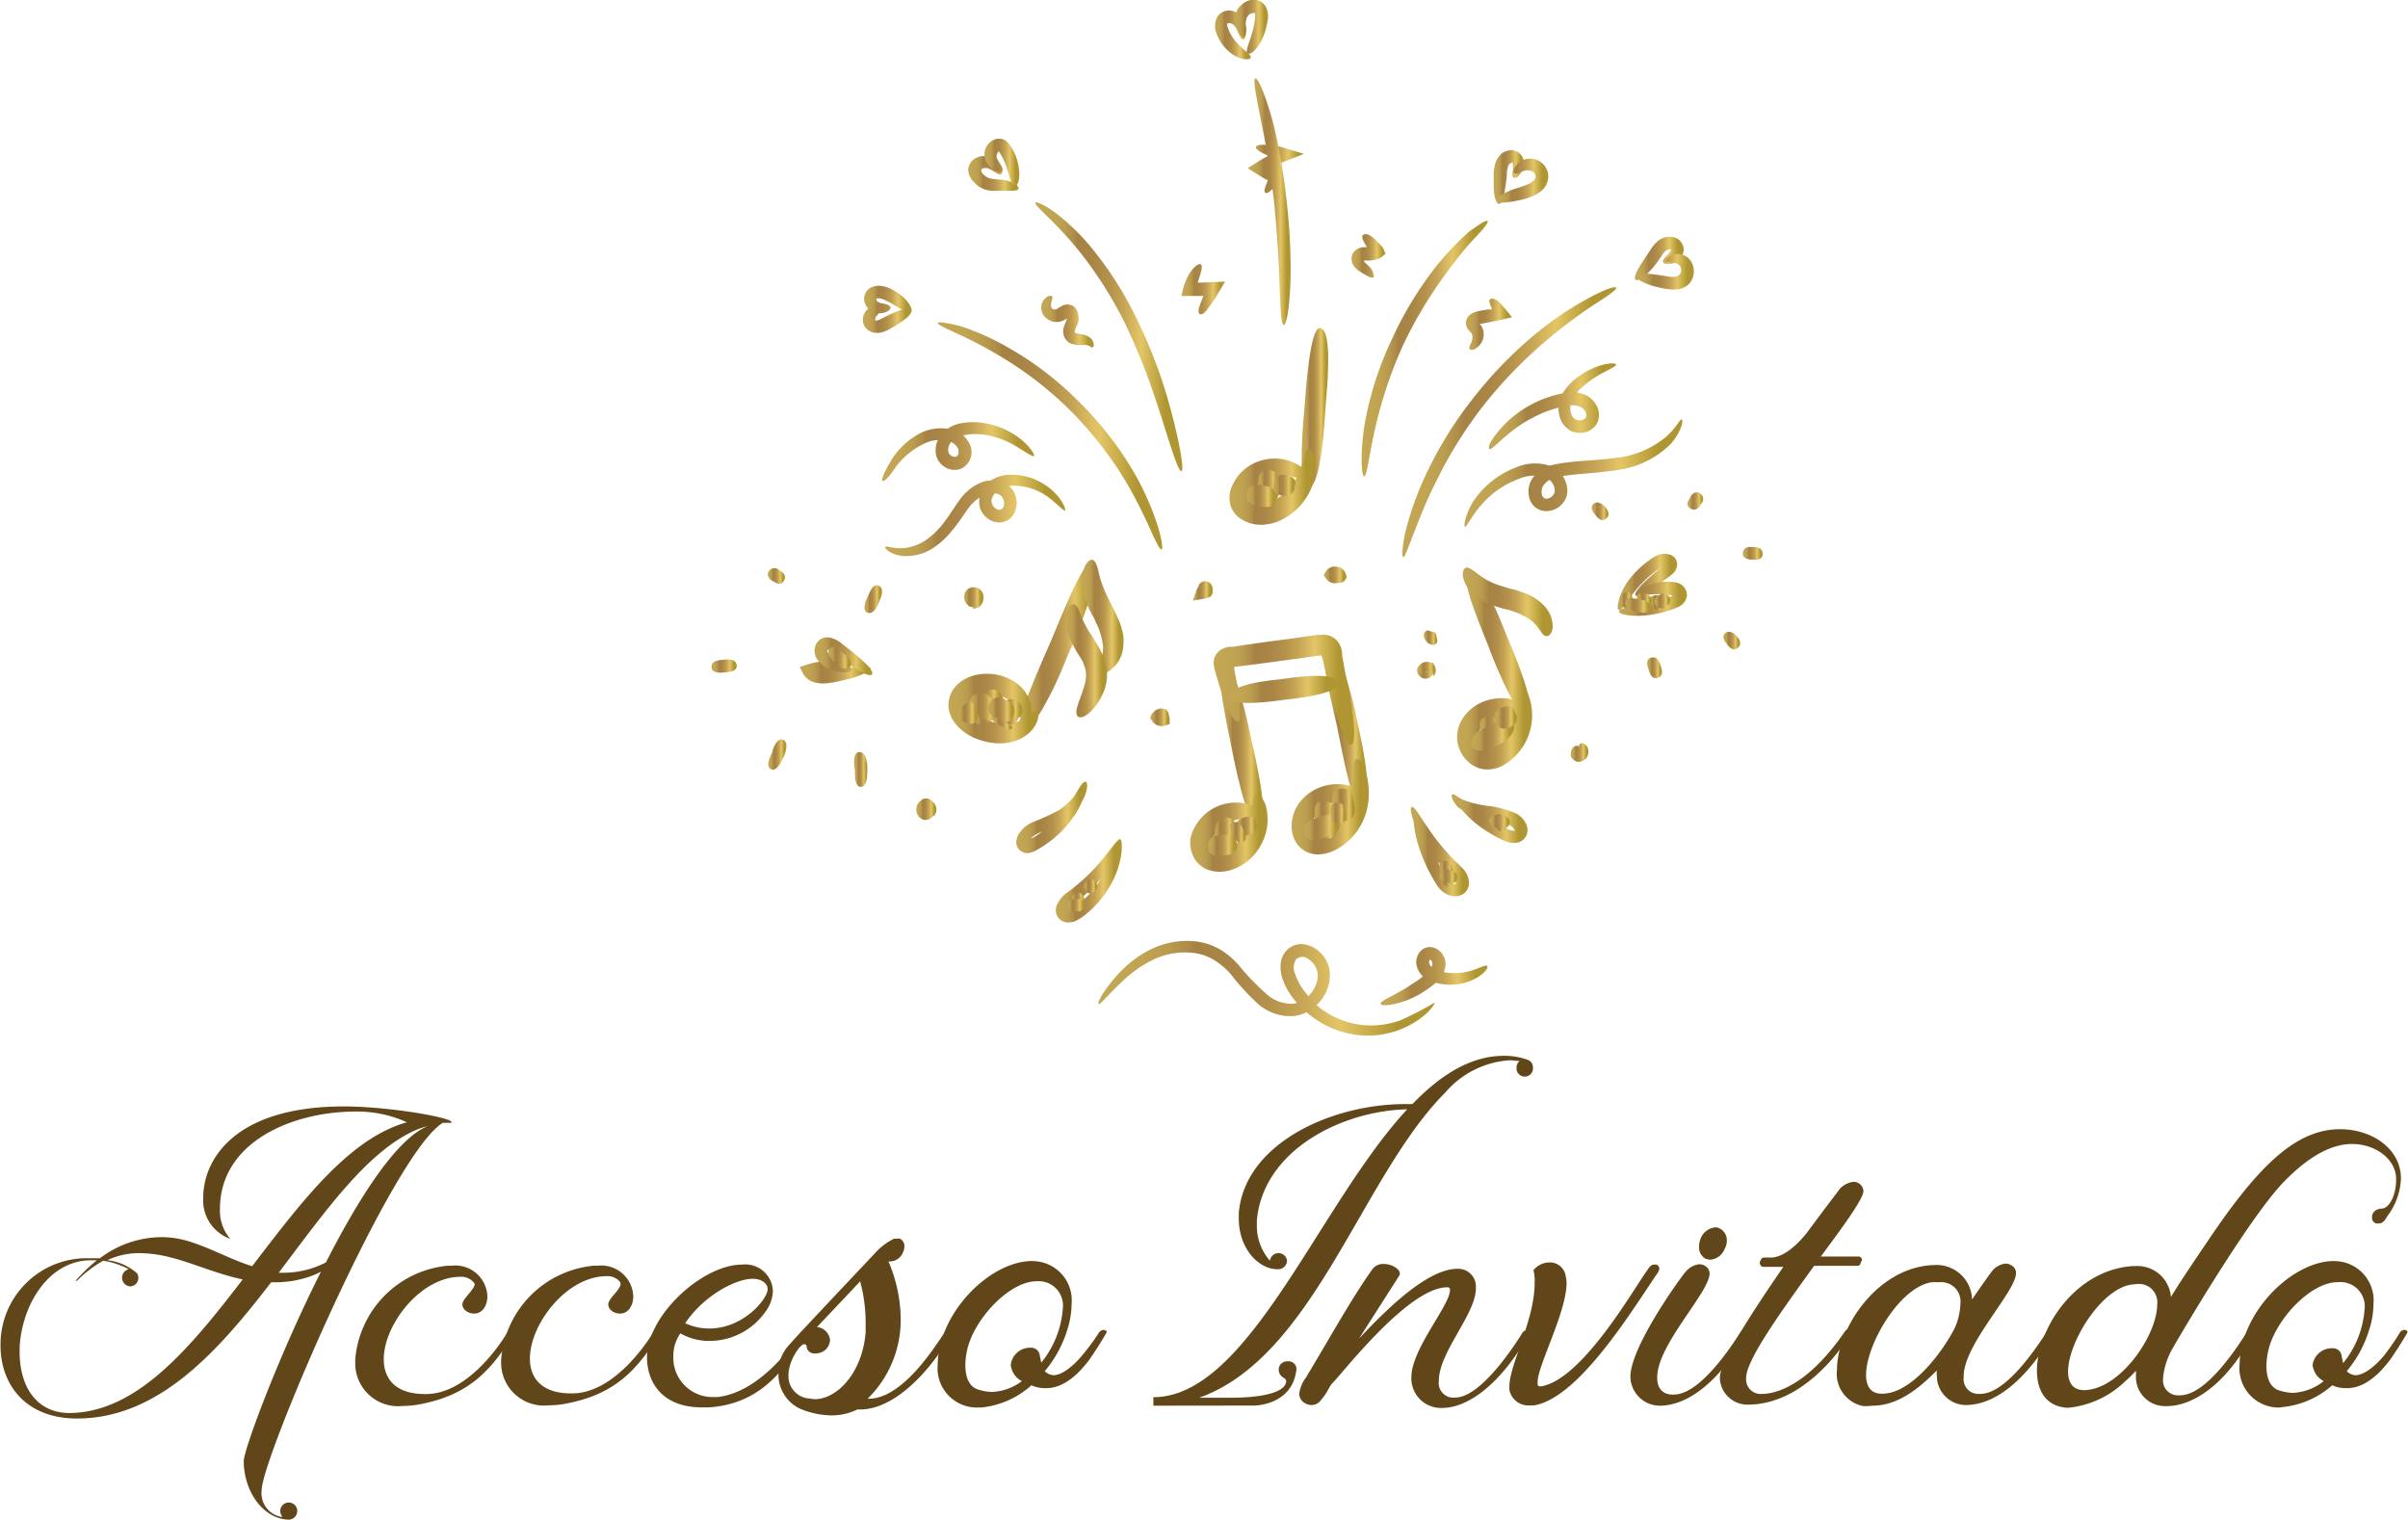 <svg xmlns="http://www.w3.org/2000/svg" xmlns:xlink="http://www.w3.org/1999/xlink" viewBox="0 0 184.04 116.14"><defs><style>.cls-1{fill:#614619;}.cls-2{fill:url(#Degradado_sin_nombre_15);}.cls-3{fill:url(#Degradado_sin_nombre_15-2);}.cls-4{fill:url(#Degradado_sin_nombre_15-3);}.cls-5{fill:url(#Degradado_sin_nombre_15-4);}.cls-6{fill:url(#Degradado_sin_nombre_15-5);}.cls-7{fill:url(#Degradado_sin_nombre_15-6);}.cls-8{fill:url(#Degradado_sin_nombre_15-7);}.cls-9{fill:url(#Degradado_sin_nombre_15-8);}.cls-10{fill:url(#Degradado_sin_nombre_15-9);}.cls-11{fill:url(#Degradado_sin_nombre_15-10);}.cls-12{fill:url(#Degradado_sin_nombre_15-11);}.cls-13{fill:url(#Degradado_sin_nombre_15-12);}.cls-14{fill:url(#Degradado_sin_nombre_15-13);}.cls-15{fill:url(#Degradado_sin_nombre_15-14);}.cls-16{fill:url(#Degradado_sin_nombre_15-15);}.cls-17{fill:url(#Degradado_sin_nombre_15-16);}.cls-18{fill:url(#Degradado_sin_nombre_15-17);}.cls-19{fill:url(#Degradado_sin_nombre_15-18);}.cls-20{fill:url(#Degradado_sin_nombre_15-19);}.cls-21{fill:url(#Degradado_sin_nombre_15-20);}.cls-22{fill:url(#Degradado_sin_nombre_15-21);}.cls-23{fill:url(#Degradado_sin_nombre_15-22);}.cls-24{fill:url(#Degradado_sin_nombre_15-23);}.cls-25{fill:url(#Degradado_sin_nombre_15-24);}.cls-26{fill:url(#Degradado_sin_nombre_15-25);}.cls-27{fill:url(#Degradado_sin_nombre_15-26);}.cls-28{fill:url(#Degradado_sin_nombre_15-27);}.cls-29{fill:url(#Degradado_sin_nombre_15-28);}.cls-30{fill:url(#Degradado_sin_nombre_15-29);}.cls-31{fill:url(#Degradado_sin_nombre_15-30);}.cls-32{fill:url(#Degradado_sin_nombre_15-31);}.cls-33{fill:url(#Degradado_sin_nombre_15-32);}.cls-34{fill:url(#Degradado_sin_nombre_15-33);}.cls-35{fill:url(#Degradado_sin_nombre_15-34);}.cls-36{fill:url(#Degradado_sin_nombre_15-35);}.cls-37{fill:url(#Degradado_sin_nombre_15-36);}.cls-38{fill:url(#Degradado_sin_nombre_15-37);}.cls-39{fill:url(#Degradado_sin_nombre_15-38);}.cls-40{fill:url(#Degradado_sin_nombre_15-39);}.cls-41{fill:url(#Degradado_sin_nombre_15-40);}.cls-42{fill:url(#Degradado_sin_nombre_15-41);}.cls-43{fill:url(#Degradado_sin_nombre_15-42);}.cls-44{fill:url(#Degradado_sin_nombre_15-43);}.cls-45{fill:url(#Degradado_sin_nombre_15-44);}.cls-46{fill:url(#Degradado_sin_nombre_15-45);}.cls-47{fill:url(#Degradado_sin_nombre_15-46);}.cls-48{fill:url(#Degradado_sin_nombre_15-47);}.cls-49{fill:url(#Degradado_sin_nombre_15-48);}.cls-50{fill:url(#Degradado_sin_nombre_15-49);}.cls-51{fill:url(#Degradado_sin_nombre_15-50);}.cls-52{fill:url(#Degradado_sin_nombre_15-51);}.cls-53{fill:url(#Degradado_sin_nombre_15-52);}.cls-54{fill:url(#Degradado_sin_nombre_15-53);}.cls-55{fill:url(#Degradado_sin_nombre_15-54);}.cls-56{fill:url(#Degradado_sin_nombre_15-55);}.cls-57{fill:url(#Degradado_sin_nombre_15-56);}.cls-58{fill:url(#Degradado_sin_nombre_15-57);}.cls-59{fill:url(#Degradado_sin_nombre_15-58);}.cls-60{fill:url(#Degradado_sin_nombre_15-59);}.cls-61{fill:url(#Degradado_sin_nombre_15-60);}.cls-62{fill:url(#Degradado_sin_nombre_15-61);}.cls-63{fill:url(#Degradado_sin_nombre_15-62);}.cls-64{fill:url(#Degradado_sin_nombre_15-63);}.cls-65{fill:url(#Degradado_sin_nombre_15-64);}.cls-66{fill:url(#Degradado_sin_nombre_15-65);}.cls-67{fill:url(#Degradado_sin_nombre_15-66);}.cls-68{fill:url(#Degradado_sin_nombre_15-67);}.cls-69{fill:url(#Degradado_sin_nombre_15-68);}.cls-70{fill:url(#Degradado_sin_nombre_15-69);}.cls-71{fill:url(#Degradado_sin_nombre_15-70);}.cls-72{fill:url(#Degradado_sin_nombre_15-71);}.cls-73{fill:url(#Degradado_sin_nombre_15-72);}.cls-74{fill:url(#Degradado_sin_nombre_15-73);}.cls-75{fill:url(#Degradado_sin_nombre_15-74);}.cls-76{fill:url(#Degradado_sin_nombre_15-75);}.cls-77{fill:url(#Degradado_sin_nombre_15-76);}.cls-78{fill:url(#Degradado_sin_nombre_15-77);}.cls-79{fill:url(#Degradado_sin_nombre_15-78);}.cls-80{fill:url(#Degradado_sin_nombre_15-79);}.cls-81{fill:url(#Degradado_sin_nombre_15-80);}.cls-82{fill:url(#Degradado_sin_nombre_15-81);}.cls-83{fill:url(#Degradado_sin_nombre_15-82);}.cls-84{fill:url(#Degradado_sin_nombre_15-83);}.cls-85{fill:url(#Degradado_sin_nombre_15-84);}.cls-86{fill:url(#Degradado_sin_nombre_15-85);}.cls-87{fill:url(#Degradado_sin_nombre_15-86);}.cls-88{fill:url(#Degradado_sin_nombre_15-87);}.cls-89{fill:url(#Degradado_sin_nombre_15-88);}.cls-90{fill:url(#Degradado_sin_nombre_15-89);}.cls-91{fill:url(#Degradado_sin_nombre_15-90);}.cls-92{fill:url(#Degradado_sin_nombre_15-91);}.cls-93{fill:url(#Degradado_sin_nombre_15-92);}.cls-94{fill:url(#Degradado_sin_nombre_15-93);}.cls-95{fill:url(#Degradado_sin_nombre_15-94);}.cls-96{fill:url(#Degradado_sin_nombre_15-95);}.cls-97{fill:url(#Degradado_sin_nombre_15-96);}.cls-98{fill:url(#Degradado_sin_nombre_15-97);}.cls-99{fill:url(#Degradado_sin_nombre_15-98);}.cls-100{fill:url(#Degradado_sin_nombre_15-99);}.cls-101{fill:url(#Degradado_sin_nombre_15-100);}.cls-102{fill:url(#Degradado_sin_nombre_15-101);}</style><linearGradient id="Degradado_sin_nombre_15" x1="112.01" y1="49.2" x2="116.94" y2="49.2" gradientUnits="userSpaceOnUse"><stop offset="0.02" stop-color="#c3a753"></stop><stop offset="0.13" stop-color="#c1a452"></stop><stop offset="0.2" stop-color="#ba9c4f"></stop><stop offset="0.26" stop-color="#af8e49"></stop><stop offset="0.29" stop-color="#a68244"></stop><stop offset="0.4" stop-color="#a98646"></stop><stop offset="0.5" stop-color="#b4914b"></stop><stop offset="0.6" stop-color="#c5a455"></stop><stop offset="0.69" stop-color="#ddbe62"></stop><stop offset="0.72" stop-color="#e3c565"></stop><stop offset="0.89" stop-color="#af9632"></stop></linearGradient><linearGradient id="Degradado_sin_nombre_15-2" x1="111.39" y1="55.52" x2="117.11" y2="55.52" xlink:href="#Degradado_sin_nombre_15"></linearGradient><linearGradient id="Degradado_sin_nombre_15-3" x1="113.09" y1="55.9" x2="114.92" y2="55.9" xlink:href="#Degradado_sin_nombre_15"></linearGradient><linearGradient id="Degradado_sin_nombre_15-4" x1="112.48" y1="56.16" x2="115.73" y2="56.16" xlink:href="#Degradado_sin_nombre_15"></linearGradient><linearGradient id="Degradado_sin_nombre_15-5" x1="114.28" y1="54.85" x2="115.95" y2="54.85" xlink:href="#Degradado_sin_nombre_15"></linearGradient><linearGradient id="Degradado_sin_nombre_15-6" x1="111.8" y1="46" x2="118.68" y2="46" xlink:href="#Degradado_sin_nombre_15"></linearGradient><linearGradient id="Degradado_sin_nombre_15-7" x1="99.51" y1="31.16" x2="101.54" y2="31.16" xlink:href="#Degradado_sin_nombre_15"></linearGradient><linearGradient id="Degradado_sin_nombre_15-8" x1="93.97" y1="37.21" x2="100.57" y2="37.21" xlink:href="#Degradado_sin_nombre_15"></linearGradient><linearGradient id="Degradado_sin_nombre_15-9" x1="96.14" y1="37.18" x2="97.76" y2="37.18" xlink:href="#Degradado_sin_nombre_15"></linearGradient><linearGradient id="Degradado_sin_nombre_15-10" x1="95.29" y1="37.89" x2="97.55" y2="37.89" xlink:href="#Degradado_sin_nombre_15"></linearGradient><linearGradient id="Degradado_sin_nombre_15-11" x1="97.29" y1="37.09" x2="98.97" y2="37.09" xlink:href="#Degradado_sin_nombre_15"></linearGradient><linearGradient id="Degradado_sin_nombre_15-12" x1="93.25" y1="57.01" x2="96.55" y2="57.01" xlink:href="#Degradado_sin_nombre_15"></linearGradient><linearGradient id="Degradado_sin_nombre_15-13" x1="90.98" y1="63.67" x2="96.86" y2="63.67" xlink:href="#Degradado_sin_nombre_15"></linearGradient><linearGradient id="Degradado_sin_nombre_15-14" x1="92.72" y1="63.9" x2="94.48" y2="63.9" xlink:href="#Degradado_sin_nombre_15"></linearGradient><linearGradient id="Degradado_sin_nombre_15-15" x1="92.29" y1="64.59" x2="94.55" y2="64.59" xlink:href="#Degradado_sin_nombre_15"></linearGradient><linearGradient id="Degradado_sin_nombre_15-16" x1="94.47" y1="63.14" x2="96.1" y2="63.14" xlink:href="#Degradado_sin_nombre_15"></linearGradient><linearGradient id="Degradado_sin_nombre_15-17" x1="94.04" y1="63.61" x2="95.22" y2="63.61" xlink:href="#Degradado_sin_nombre_15"></linearGradient><linearGradient id="Degradado_sin_nombre_15-18" x1="101.19" y1="55.65" x2="104.53" y2="55.65" xlink:href="#Degradado_sin_nombre_15"></linearGradient><linearGradient id="Degradado_sin_nombre_15-19" x1="98.68" y1="61.68" x2="104.62" y2="61.68" xlink:href="#Degradado_sin_nombre_15"></linearGradient><linearGradient id="Degradado_sin_nombre_15-20" x1="100.47" y1="62.66" x2="102.19" y2="62.66" xlink:href="#Degradado_sin_nombre_15"></linearGradient><linearGradient id="Degradado_sin_nombre_15-21" x1="99.65" y1="63.2" x2="102.39" y2="63.2" xlink:href="#Degradado_sin_nombre_15"></linearGradient><linearGradient id="Degradado_sin_nombre_15-22" x1="101.89" y1="61.5" x2="103.58" y2="61.5" xlink:href="#Degradado_sin_nombre_15"></linearGradient><linearGradient id="Degradado_sin_nombre_15-23" x1="101.69" y1="62.15" x2="102.87" y2="62.15" xlink:href="#Degradado_sin_nombre_15"></linearGradient><linearGradient id="Degradado_sin_nombre_15-24" x1="92.81" y1="52.71" x2="103.5" y2="52.71" xlink:href="#Degradado_sin_nombre_15"></linearGradient><linearGradient id="Degradado_sin_nombre_15-25" x1="93.98" y1="52.69" x2="102.27" y2="52.69" xlink:href="#Degradado_sin_nombre_15"></linearGradient><linearGradient id="Degradado_sin_nombre_15-26" x1="77.88" y1="49.48" x2="83.79" y2="49.48" xlink:href="#Degradado_sin_nombre_15"></linearGradient><linearGradient id="Degradado_sin_nombre_15-27" x1="72.49" y1="54.15" x2="79.36" y2="54.15" xlink:href="#Degradado_sin_nombre_15"></linearGradient><linearGradient id="Degradado_sin_nombre_15-28" x1="74.33" y1="54.05" x2="76.63" y2="54.05" xlink:href="#Degradado_sin_nombre_15"></linearGradient><linearGradient id="Degradado_sin_nombre_15-29" x1="74.12" y1="54.02" x2="76.29" y2="54.02" xlink:href="#Degradado_sin_nombre_15"></linearGradient><linearGradient id="Degradado_sin_nombre_15-30" x1="76.2" y1="54.44" x2="78.17" y2="54.44" xlink:href="#Degradado_sin_nombre_15"></linearGradient><linearGradient id="Degradado_sin_nombre_15-31" x1="75.53" y1="54.24" x2="77.55" y2="54.24" xlink:href="#Degradado_sin_nombre_15"></linearGradient><linearGradient id="Degradado_sin_nombre_15-32" x1="75.87" y1="55.3" x2="77.38" y2="55.3" xlink:href="#Degradado_sin_nombre_15"></linearGradient><linearGradient id="Degradado_sin_nombre_15-33" x1="73.19" y1="54.48" x2="74.73" y2="54.48" xlink:href="#Degradado_sin_nombre_15"></linearGradient><linearGradient id="Degradado_sin_nombre_15-34" x1="82.72" y1="47.12" x2="85.88" y2="47.12" xlink:href="#Degradado_sin_nombre_15"></linearGradient><linearGradient id="Degradado_sin_nombre_15-35" x1="81.39" y1="50.5" x2="84.58" y2="50.5" xlink:href="#Degradado_sin_nombre_15"></linearGradient><linearGradient id="Degradado_sin_nombre_15-36" x1="71.67" y1="33.3" x2="88.82" y2="33.3" xlink:href="#Degradado_sin_nombre_15"></linearGradient><linearGradient id="Degradado_sin_nombre_15-37" x1="79.12" y1="25.77" x2="90.36" y2="25.77" xlink:href="#Degradado_sin_nombre_15"></linearGradient><linearGradient id="Degradado_sin_nombre_15-38" x1="107.17" y1="32.21" x2="123.52" y2="32.21" xlink:href="#Degradado_sin_nombre_15"></linearGradient><linearGradient id="Degradado_sin_nombre_15-39" x1="104.09" y1="26.64" x2="113.7" y2="26.64" xlink:href="#Degradado_sin_nombre_15"></linearGradient><linearGradient id="Degradado_sin_nombre_15-40" x1="67.65" y1="39.38" x2="81.45" y2="39.38" xlink:href="#Degradado_sin_nombre_15"></linearGradient><linearGradient id="Degradado_sin_nombre_15-41" x1="67.43" y1="34.54" x2="79.08" y2="34.54" xlink:href="#Degradado_sin_nombre_15"></linearGradient><linearGradient id="Degradado_sin_nombre_15-42" x1="111.91" y1="36.14" x2="128.58" y2="36.14" xlink:href="#Degradado_sin_nombre_15"></linearGradient><linearGradient id="Degradado_sin_nombre_15-43" x1="113.81" y1="31.05" x2="123.52" y2="31.05" xlink:href="#Degradado_sin_nombre_15"></linearGradient><linearGradient id="Degradado_sin_nombre_15-44" x1="77.68" y1="62.46" x2="83.11" y2="62.46" xlink:href="#Degradado_sin_nombre_15"></linearGradient><linearGradient id="Degradado_sin_nombre_15-45" x1="80.72" y1="67.32" x2="85.74" y2="67.32" xlink:href="#Degradado_sin_nombre_15"></linearGradient><linearGradient id="Degradado_sin_nombre_15-46" x1="81.9" y1="68.81" x2="82.94" y2="68.81" xlink:href="#Degradado_sin_nombre_15"></linearGradient><linearGradient id="Degradado_sin_nombre_15-47" x1="81.56" y1="69.19" x2="82.91" y2="69.19" xlink:href="#Degradado_sin_nombre_15"></linearGradient><linearGradient id="Degradado_sin_nombre_15-48" x1="82.84" y1="67.75" x2="83.86" y2="67.75" xlink:href="#Degradado_sin_nombre_15"></linearGradient><linearGradient id="Degradado_sin_nombre_15-49" x1="110.94" y1="62.57" x2="116.74" y2="62.57" xlink:href="#Degradado_sin_nombre_15"></linearGradient><linearGradient id="Degradado_sin_nombre_15-50" x1="114.13" y1="62.87" x2="115.16" y2="62.87" xlink:href="#Degradado_sin_nombre_15"></linearGradient><linearGradient id="Degradado_sin_nombre_15-51" x1="113.83" y1="62.78" x2="115.4" y2="62.78" xlink:href="#Degradado_sin_nombre_15"></linearGradient><linearGradient id="Degradado_sin_nombre_15-52" x1="107.83" y1="65.08" x2="112.28" y2="65.08" xlink:href="#Degradado_sin_nombre_15"></linearGradient><linearGradient id="Degradado_sin_nombre_15-53" x1="110.03" y1="66.75" x2="111.11" y2="66.75" xlink:href="#Degradado_sin_nombre_15"></linearGradient><linearGradient id="Degradado_sin_nombre_15-54" x1="110.01" y1="66.98" x2="111.39" y2="66.98" xlink:href="#Degradado_sin_nombre_15"></linearGradient><linearGradient id="Degradado_sin_nombre_15-55" x1="73.6" y1="45.67" x2="75.13" y2="45.67" xlink:href="#Degradado_sin_nombre_15"></linearGradient><linearGradient id="Degradado_sin_nombre_15-56" x1="91.11" y1="45.16" x2="92.64" y2="45.16" xlink:href="#Degradado_sin_nombre_15"></linearGradient><linearGradient id="Degradado_sin_nombre_15-57" x1="87.9" y1="54.83" x2="89.4" y2="54.83" xlink:href="#Degradado_sin_nombre_15"></linearGradient><linearGradient id="Degradado_sin_nombre_15-58" x1="101.15" y1="44" x2="102.89" y2="44" xlink:href="#Degradado_sin_nombre_15"></linearGradient><linearGradient id="Degradado_sin_nombre_15-59" x1="108.32" y1="51.21" x2="109.75" y2="51.21" xlink:href="#Degradado_sin_nombre_15"></linearGradient><linearGradient id="Degradado_sin_nombre_15-60" x1="108.81" y1="48.72" x2="109.86" y2="48.72" xlink:href="#Degradado_sin_nombre_15"></linearGradient><linearGradient id="Degradado_sin_nombre_15-61" x1="70.06" y1="61.81" x2="71.6" y2="61.81" xlink:href="#Degradado_sin_nombre_15"></linearGradient><linearGradient id="Degradado_sin_nombre_15-62" x1="120.02" y1="57.54" x2="121.41" y2="57.54" xlink:href="#Degradado_sin_nombre_15"></linearGradient><linearGradient id="Degradado_sin_nombre_15-63" x1="90.29" y1="22.12" x2="93.66" y2="22.12" xlink:href="#Degradado_sin_nombre_15"></linearGradient><linearGradient id="Degradado_sin_nombre_15-64" x1="79.62" y1="24.56" x2="83.64" y2="24.56" xlink:href="#Degradado_sin_nombre_15"></linearGradient><linearGradient id="Degradado_sin_nombre_15-65" x1="95.3" y1="12.83" x2="99.7" y2="12.83" xlink:href="#Degradado_sin_nombre_15"></linearGradient><linearGradient id="Degradado_sin_nombre_15-66" x1="103.3" y1="19.51" x2="105.98" y2="19.51" xlink:href="#Degradado_sin_nombre_15"></linearGradient><linearGradient id="Degradado_sin_nombre_15-67" x1="112.04" y1="24.76" x2="115.56" y2="24.76" xlink:href="#Degradado_sin_nombre_15"></linearGradient><linearGradient id="Degradado_sin_nombre_15-68" x1="66.04" y1="22.89" x2="69.68" y2="22.89" xlink:href="#Degradado_sin_nombre_15"></linearGradient><linearGradient id="Degradado_sin_nombre_15-69" x1="65.96" y1="24.37" x2="69.64" y2="24.37" xlink:href="#Degradado_sin_nombre_15"></linearGradient><linearGradient id="Degradado_sin_nombre_15-70" x1="74.02" y1="13.28" x2="77.85" y2="13.28" xlink:href="#Degradado_sin_nombre_15"></linearGradient><linearGradient id="Degradado_sin_nombre_15-71" x1="75.24" y1="12.4" x2="77.91" y2="12.4" xlink:href="#Degradado_sin_nombre_15"></linearGradient><linearGradient id="Degradado_sin_nombre_15-72" x1="114.14" y1="13.52" x2="116.5" y2="13.52" xlink:href="#Degradado_sin_nombre_15"></linearGradient><linearGradient id="Degradado_sin_nombre_15-73" x1="114.39" y1="13.78" x2="118.33" y2="13.78" xlink:href="#Degradado_sin_nombre_15"></linearGradient><linearGradient id="Degradado_sin_nombre_15-74" x1="124.88" y1="19.7" x2="128.64" y2="19.7" xlink:href="#Degradado_sin_nombre_15"></linearGradient><linearGradient id="Degradado_sin_nombre_15-75" x1="125.02" y1="20.73" x2="129.45" y2="20.73" xlink:href="#Degradado_sin_nombre_15"></linearGradient><linearGradient id="Degradado_sin_nombre_15-76" x1="61.15" y1="51.41" x2="66.54" y2="51.41" xlink:href="#Degradado_sin_nombre_15"></linearGradient><linearGradient id="Degradado_sin_nombre_15-77" x1="62.25" y1="50.14" x2="66.67" y2="50.14" xlink:href="#Degradado_sin_nombre_15"></linearGradient><linearGradient id="Degradado_sin_nombre_15-78" x1="63.33" y1="50.28" x2="65.05" y2="50.28" xlink:href="#Degradado_sin_nombre_15"></linearGradient><linearGradient id="Degradado_sin_nombre_15-79" x1="123.62" y1="44.54" x2="128.17" y2="44.54" xlink:href="#Degradado_sin_nombre_15"></linearGradient><linearGradient id="Degradado_sin_nombre_15-80" x1="123.71" y1="45.75" x2="128.89" y2="45.75" xlink:href="#Degradado_sin_nombre_15"></linearGradient><linearGradient id="Degradado_sin_nombre_15-81" x1="123.8" y1="45.86" x2="124.78" y2="45.86" xlink:href="#Degradado_sin_nombre_15"></linearGradient><linearGradient id="Degradado_sin_nombre_15-82" x1="125.11" y1="46" x2="126.27" y2="46" xlink:href="#Degradado_sin_nombre_15"></linearGradient><linearGradient id="Degradado_sin_nombre_15-83" x1="126.09" y1="46.07" x2="127.24" y2="46.07" xlink:href="#Degradado_sin_nombre_15"></linearGradient><linearGradient id="Degradado_sin_nombre_15-84" x1="126.43" y1="45.91" x2="127.66" y2="45.91" xlink:href="#Degradado_sin_nombre_15"></linearGradient><linearGradient id="Degradado_sin_nombre_15-85" x1="125.18" y1="45.9" x2="126.22" y2="45.9" xlink:href="#Degradado_sin_nombre_15"></linearGradient><linearGradient id="Degradado_sin_nombre_15-86" x1="124.2" y1="46.25" x2="126.18" y2="46.25" xlink:href="#Degradado_sin_nombre_15"></linearGradient><linearGradient id="Degradado_sin_nombre_15-87" x1="58.72" y1="57.68" x2="60.1" y2="57.68" xlink:href="#Degradado_sin_nombre_15"></linearGradient><linearGradient id="Degradado_sin_nombre_15-88" x1="65.3" y1="58.81" x2="66.31" y2="58.81" xlink:href="#Degradado_sin_nombre_15"></linearGradient><linearGradient id="Degradado_sin_nombre_15-89" x1="54.41" y1="50.91" x2="56.31" y2="50.91" xlink:href="#Degradado_sin_nombre_15"></linearGradient><linearGradient id="Degradado_sin_nombre_15-90" x1="58.68" y1="44" x2="60" y2="44" xlink:href="#Degradado_sin_nombre_15"></linearGradient><linearGradient id="Degradado_sin_nombre_15-91" x1="66.07" y1="45.79" x2="67.39" y2="45.79" xlink:href="#Degradado_sin_nombre_15"></linearGradient><linearGradient id="Degradado_sin_nombre_15-92" x1="121.66" y1="39.05" x2="122.94" y2="39.05" xlink:href="#Degradado_sin_nombre_15"></linearGradient><linearGradient id="Degradado_sin_nombre_15-93" x1="128.97" y1="38.29" x2="130.2" y2="38.29" xlink:href="#Degradado_sin_nombre_15"></linearGradient><linearGradient id="Degradado_sin_nombre_15-94" x1="125.89" y1="51.03" x2="127.02" y2="51.03" xlink:href="#Degradado_sin_nombre_15"></linearGradient><linearGradient id="Degradado_sin_nombre_15-95" x1="131.72" y1="48.93" x2="133" y2="48.93" xlink:href="#Degradado_sin_nombre_15"></linearGradient><linearGradient id="Degradado_sin_nombre_15-96" x1="133.21" y1="42.29" x2="134.72" y2="42.29" xlink:href="#Degradado_sin_nombre_15"></linearGradient><linearGradient id="Degradado_sin_nombre_15-97" x1="83.93" y1="75.51" x2="109.64" y2="75.51" xlink:href="#Degradado_sin_nombre_15"></linearGradient><linearGradient id="Degradado_sin_nombre_15-98" x1="105.48" y1="74.56" x2="113.69" y2="74.56" xlink:href="#Degradado_sin_nombre_15"></linearGradient><linearGradient id="Degradado_sin_nombre_15-99" x1="95.88" y1="15.43" x2="98.64" y2="15.43" xlink:href="#Degradado_sin_nombre_15"></linearGradient><linearGradient id="Degradado_sin_nombre_15-100" x1="92.79" y1="2.7" x2="95.53" y2="2.7" xlink:href="#Degradado_sin_nombre_15"></linearGradient><linearGradient id="Degradado_sin_nombre_15-101" x1="94.37" y1="2.06" x2="96.92" y2="2.06" xlink:href="#Degradado_sin_nombre_15"></linearGradient></defs><g id="Capa_2" data-name="Capa 2"><g id="Capa_1-2" data-name="Capa 1"><path class="cls-1" d="M22,116.14c-2-.12-3.37-2.27-3.37-4.48,0-.86,2.64-8,5.9-14.47a6.06,6.06,0,0,1-.94.4A8.16,8.16,0,0,1,21,98h-.28c-4.11,5.36-8.65,10.41-14.84,10.41-4,0-5.84-2.69-5.84-5.56a6.59,6.59,0,0,1,6.72-6.69c.32,0,.6,0,.88,0a7.85,7.85,0,0,1,4.63-1.61,6.88,6.88,0,0,1,1.81.22c1.76.46,3.43,1.45,5.19,2,3.72-4.85,7.38-9.76,11.83-11a9.18,9.18,0,0,0-3.91-.82c-4.85,0-10.38,2.32-10.38,7.46a3.28,3.28,0,0,0,.79,2.27,3.12,3.12,0,0,1-2.07-3.12c0-3,2.47-7,10.75-7,3.46,0,8.22.85,8.22,1.19l0,.06h-.65C30,88.11,20,111.49,20,113.87a1.84,1.84,0,0,0,1.59,2.07.76.76,0,0,1-.17-.46.65.65,0,1,1,1.3,0,.67.67,0,0,1-.62.66ZM18.55,97.78c-2-.42-3.77-1.24-5.47-1.67a9.84,9.84,0,0,0-2.38-.34,5.71,5.71,0,0,0-2.5.54,4.1,4.1,0,0,1,2.27,1,.65.65,0,0,1-.48,1,.66.66,0,0,1-.66-.65.67.67,0,0,1,.51-.66,6.08,6.08,0,0,0-1.95-.65,9,9,0,0,0-2,1.53l-.11,0a13.4,13.4,0,0,1,1.62-1.56H6.78C3.6,96.45,1.65,99.85,1.5,103v.34c0,2.47,1.17,4.65,3.83,4.65C10.47,107.94,14.55,103,18.55,97.78Zm6.36-1.3c2.55-5,5.41-9.45,7.77-10.41a5.79,5.79,0,0,0-1,.34c-3.69,1.67-6.9,6.27-10.38,10.86h.36A7.1,7.1,0,0,0,24.91,96.48Z"></path><path class="cls-1" d="M27.15,104.14v-.23a7.84,7.84,0,0,1,7.09-7.18h.29a2.45,2.45,0,0,1,2.72,2.33c0,.74-.4,1.33-1,1.33-.45,0-.91-.28-.91-.71s.94-1.13.94-1.55A.43.43,0,0,0,36.2,98a1.24,1.24,0,0,0-1-.42c-3.06,0-5.87,3.66-5.87,6.3,0,1.5.9,2.66,3.15,2.66h.08c3.09,0,5.59-3.66,6.18-4.65a.43.43,0,0,1,.37-.2c.12,0,.23.09.23.17v0c-1.7,2.64-3.26,4.77-7.46,5.5a7.14,7.14,0,0,1-1.08.09A3.28,3.28,0,0,1,27.15,104.14Z"></path><path class="cls-1" d="M38.3,104.14v-.23a7.84,7.84,0,0,1,7.09-7.18h.29a2.45,2.45,0,0,1,2.72,2.33c0,.74-.4,1.33-1,1.33-.45,0-.91-.28-.91-.71s.94-1.13.94-1.55a.43.43,0,0,0-.06-.18,1.24,1.24,0,0,0-1-.42c-3.06,0-5.87,3.66-5.87,6.3,0,1.5.91,2.66,3.15,2.66h.08c3.09,0,5.59-3.66,6.19-4.65a.4.4,0,0,1,.36-.2c.12,0,.23.09.23.17v0c-1.7,2.64-3.26,4.77-7.46,5.5a7.14,7.14,0,0,1-1.08.09A3.28,3.28,0,0,1,38.3,104.14Z"></path><path class="cls-1" d="M49.45,103.74c0-3.23,4.26-7.09,7.24-7.09a2.11,2.11,0,0,1,2.38,2,2.8,2.8,0,0,1-.63,1.68,5.22,5.22,0,0,1-4.25,2.15A4.38,4.38,0,0,1,52,101.9a3.07,3.07,0,0,0-.54,1.87,3,3,0,0,0,3,3l.4,0c3.46-.43,6-4.4,6.3-4.88a.4.4,0,0,1,.36-.2c.12,0,.23.09.23.17v0c-1.73,2.72-3.52,5.42-7.57,5.7l-.51,0C50.59,107.57,49.45,105.61,49.45,103.74Zm9.22-5.22c0-.42-.45-.79-1.16-.79-1.19,0-3.66,1.19-5.14,3.4a4.36,4.36,0,0,0,1.85.4C56.8,101.53,58.67,99.29,58.67,98.52Z"></path><path class="cls-1" d="M61.08,107.63a2.88,2.88,0,0,1-1.58-2.73,3,3,0,0,1,.71-2c1-1.13,2.89-3.12,6.63-7.09a4.75,4.75,0,0,1,1.37-1.08l.11-.06h.06l0,0h.12a.82.82,0,0,1,.28,0,.61.61,0,0,1,.34.6,1.23,1.23,0,0,1-.17.57,1.06,1.06,0,0,1-.85.56.46.46,0,0,1-.2,0,11.41,11.41,0,0,1,.94,4.37,8.44,8.44,0,0,1-2.53,6.13h.06c2.69,0,5.16-4.14,5.79-5a.39.39,0,0,1,.34-.2c.14,0,.22.09.22.14v.06c-.85,1.67-3.8,5.82-7,5.82h-.2a4.34,4.34,0,0,1-2,.45A6.32,6.32,0,0,1,61.08,107.63Zm5.08-5.82,0-.76a12.18,12.18,0,0,0-.42-3.12l-3.3,3.49a1.11,1.11,0,0,1,1,1,1.16,1.16,0,0,1-.32.71,1.2,1.2,0,0,1-.82.31.63.63,0,0,1-.56-.26c-.15-.17,0-.45-.29-.45s-1.19,1.25-1.19,2.38a1.71,1.71,0,0,0,1.48,1.76l.45.06C63.89,107,65.91,105,66.16,101.81Z"></path><path class="cls-1" d="M74.73,107.57a3,3,0,0,1-3.06-3.29,6.45,6.45,0,0,1,.34-2c1-3.09,4-5.73,6.63-5.9h.26a3,3,0,0,1,3,3.29,6.71,6.71,0,0,1-.34,2,9,9,0,0,1-1.71,3.12,1,1,0,0,0,.65.31c.91,0,2-1.25,2.22-1.53A17.65,17.65,0,0,0,84,101.84a.43.43,0,0,1,.37-.2c.11,0,.22.09.22.17v0c-.45.79-.9,1.48-1.33,2.1-1.25,1.67-2.38,2.18-3.29,2.18h-.14a2.48,2.48,0,0,1-1-.22A6.75,6.75,0,0,1,75,107.57Zm3.4-2a1.6,1.6,0,0,1-.88-1.25A1.48,1.48,0,0,1,78.73,103a.67.67,0,0,1,.74.6l.11.54A7.37,7.37,0,0,0,81.23,100a1.86,1.86,0,0,0-2-2.08h0c-1.91,0-4.29,2.39-5.11,4.57a5.57,5.57,0,0,0-.34,1.82c0,1,.31,1.64.93,1.87a3.93,3.93,0,0,0,1.08.2A4.1,4.1,0,0,0,78.13,105.53Z"></path><path class="cls-1" d="M88.15,107.43v-.65c7.29,0,12.62-14.7,19.4-22-5,.11-11,3.12-11.49,8.48l0,.42a4,4,0,0,0,1,2.67.66.66,0,0,1,1.31,0,.68.68,0,0,1-.66.65h-.08c-1.45,0-2.95-1.59-2.95-3.86l0-.45c.45-5.25,7-8.31,12.73-8.31h.54c2.16-2.24,4.46-3.69,7-3.69a5.22,5.22,0,0,1,1.81.31.59.59,0,0,1,.4.57.63.63,0,1,1-1.25,0,.6.6,0,0,1,.23-.48l-.74-.06a7.06,7.06,0,0,0-4.94,2.47c-6.41,6.41-10,20.17-18.8,23.32h2.41c2.84,0,4.23-.54,4.23-1.28,0-.28-.57-.23-.57-.91a.64.64,0,0,1,.68-.59.61.61,0,0,1,.68.54v0c-.25,2.84-3.23,2.84-3.23,2.84Z"></path><path class="cls-1" d="M107.87,105.24c0-2.09,2.84-5.36,2.95-6.58v-.08a.18.18,0,0,0-.2-.2c-2.89,0-7.69,6.16-8.77,7.32l-.11.11c-.08.12-.14.23-.2.34a4.78,4.78,0,0,1-.71,1,.88.88,0,0,1-.59.23.92.92,0,0,1-.49-.14.81.81,0,0,1-.45-.74,2.64,2.64,0,0,1,.51-1.22c1.9-3.15,3.46-6,5.08-8.28a1,1,0,0,1,.88-.4c.59,0,1.22.37,1.22.74a.39.39,0,0,1-.06.17l-3.06,4.79c2.44-2.61,5.36-5.33,7.51-5.33a1.35,1.35,0,0,1,1.42,1.42v.14c-.08,2-2.83,4.82-2.83,7a1.12,1.12,0,0,0,1.24,1.28c2.19,0,5.11-4.91,5.14-4.94a.4.4,0,0,1,.34-.2c.11,0,.23.09.23.17v0c-2.27,4.11-4.85,5.76-6.67,5.76A2.26,2.26,0,0,1,107.87,105.24Z"></path><path class="cls-1" d="M115.36,106.21l0-.26c0-1.64,1.93-5.07,1.93-7.88a3.48,3.48,0,0,0-.09-1,1.61,1.61,0,0,1,1.25-.59,1.22,1.22,0,0,1,1.22,1.08,2.33,2.33,0,0,1,.06.48c0,2.24-2.21,6.32-2.21,7.57l0,.09c0,.17,0,.25.19.25h.09c3.15-.54,7.09-7.49,8.06-8.82.14-.2.28-.48.56-.48a.73.73,0,0,1,.2,0,.37.37,0,0,1,.2.29c0,.23-.23.48-.34.65-2.27,3.4-6,9.28-9.25,9.82l-.37,0A1.47,1.47,0,0,1,115.36,106.21Z"></path><path class="cls-1" d="M124.61,105.22c0-2.39,4.14-8,4.25-8.06a1.61,1.61,0,0,1,1-.54.84.84,0,0,1,.43.11.67.67,0,0,1,.37.6c0,1.42-4,5.45-4,7.91v.09c0,.79.45,1.25,1.16,1.25h.06c.59,0,2.18-.17,5.13-4.74a.42.42,0,0,1,.34-.2c.12,0,.23.09.23.17v0c-.25.48-3.06,5.62-6.75,5.62A2.25,2.25,0,0,1,124.61,105.22Zm5.78-9a1,1,0,0,1-.53-1,1.55,1.55,0,0,1,.14-.62,1.35,1.35,0,0,1,1.1-.8.69.69,0,0,1,.34.09,1,1,0,0,1,.54.91,1.26,1.26,0,0,1-.17.65,1.28,1.28,0,0,1-1.08.82A.88.88,0,0,1,130.39,96.2Z"></path><path class="cls-1" d="M131.45,105.39v-.15c.05-1.24,2.49-5,4.85-8.42h-1.53a.27.27,0,0,1-.26-.26.21.21,0,0,1,0-.14c.11-.22.14-.31.34-.31h.48c1.45,0,2.92-2.1,2.92-2.1,1.34-1.81,2.33-3.09,2.36-3.15a1.73,1.73,0,0,1,1.05-.54.76.76,0,0,1,.76.71v0c0,.57-1.5,2.64-3.26,5h2.89a.26.26,0,0,1,.26.26l-.06.14c-.11.22-.06.31-.34.31h-3.26c-2.44,3.38-5.19,7.18-5.19,8.54a1.11,1.11,0,0,0,1.19,1.25c.6,0,3.2-.17,6.35-4.77a.42.42,0,0,1,.35-.2c.11,0,.22.09.22.17v0s-3.12,5.62-8,5.62A2.11,2.11,0,0,1,131.45,105.39Z"></path><path class="cls-1" d="M142.4,107.46a2.51,2.51,0,0,1-2-2.78c0-3.18,3.11-7.89,7.45-8a2.71,2.71,0,0,1,2.87,2.64c.82-1.22,1.5-2.15,1.56-2.21a1.52,1.52,0,0,1,1-.54.76.76,0,0,1,.4.11.66.66,0,0,1,.4.63c0,1.39-4,5.42-4,7.88v.12a1.12,1.12,0,0,0,1.16,1.22h.06c.59,0,2.18-.17,5.13-4.74a.42.42,0,0,1,.34-.2c.12,0,.23.09.23.17v0c-.2.4-3,5.62-6.78,5.62a2.23,2.23,0,0,1-2.19-2.24,1.89,1.89,0,0,1,0-.4c-.88.85-2.66,2.69-4.9,2.69A5.52,5.52,0,0,1,142.4,107.46Zm6.61-5.25.34-.62a4.8,4.8,0,0,0,.48-1.93A1.48,1.48,0,0,0,148.16,98a3.32,3.32,0,0,0-.54,0c-2.44.37-5,4.76-5,7.09,0,.82.34,1.39,1.11,1.42h.06C145.74,106.58,147.84,104.14,149,102.21Z"></path><path class="cls-1" d="M155.68,104.76c0-3.09,2.8-7.68,7.31-8h.2a2.57,2.57,0,0,1,2.73,2.36c.68-1.11,1.55-2.41,2.63-4,3.89-5.82,6.81-8.82,10.3-8.82,2.41,0,4.65,1.47,4.65,3.77a5.09,5.09,0,0,1-1.05,2.89c-.14.23-.28.54-.65.54l-.2,0a.46.46,0,0,1-.31-.48c0-.28.17-.57.65-.65H182c.65,0,1.13-1.11,1.13-2.16v-.22c-.08-1.45-1.61-2.56-3.37-2.56s-3.52,1.17-5.16,2.84c-2.79,2.84-8.49,12.65-8.49,12.68a5.53,5.53,0,0,0-.79,2.35v.09a1.14,1.14,0,0,0,1.16,1.25h.06c.62,0,2.21-.17,5.13-4.74a.42.42,0,0,1,.34-.2c.12,0,.23.09.23.17v0c-2.07,4-4.71,5.59-6.61,5.59a2.23,2.23,0,0,1-2.38-2.36l0-.34a9.52,9.52,0,0,1-.85.83,7.25,7.25,0,0,1-4.37,2C156.41,107.51,155.68,106.32,155.68,104.76Zm9.19-5.05a1.4,1.4,0,0,0-1.51-1.58l-.51.05c-2.32.4-4.79,4.43-4.79,6.64,0,.85.37,1.42,1.22,1.42h.08C162.11,106.12,164.87,102,164.87,99.71Z"></path><path class="cls-1" d="M174.23,107.57a3,3,0,0,1-3.06-3.29,6.45,6.45,0,0,1,.34-2c1-3.09,4-5.73,6.63-5.9h.26a3,3,0,0,1,3,3.29,6.4,6.4,0,0,1-.34,2,9,9,0,0,1-1.7,3.12,1,1,0,0,0,.65.31c.91,0,2-1.25,2.22-1.53a17.65,17.65,0,0,0,1.19-1.73.42.42,0,0,1,.37-.2c.11,0,.22.09.22.17v0c-.45.79-.9,1.48-1.33,2.1-1.25,1.67-2.38,2.18-3.29,2.18h-.14a2.44,2.44,0,0,1-1-.22,6.75,6.75,0,0,1-3.83,1.67Zm3.4-2a1.6,1.6,0,0,1-.88-1.25,1.48,1.48,0,0,1,1.48-1.28.67.67,0,0,1,.74.6l.11.54a7.35,7.35,0,0,0,1.64-4.11,1.85,1.85,0,0,0-2-2.08h-.06c-1.9,0-4.28,2.39-5.1,4.57a5.57,5.57,0,0,0-.34,1.82c0,1,.31,1.64.93,1.87a3.93,3.93,0,0,0,1.08.2A4.1,4.1,0,0,0,177.63,105.53Z"></path><path class="cls-2" d="M116.73,54.62c-.85.36-2.78-4.69-3-5.3s-2.25-5.22-1.53-5.53c1-.42,2.75,4.3,3,4.91S117.62,54.25,116.73,54.62Z"></path><path class="cls-3" d="M115.92,52.27c.18-.12.62.19.92.91a4.42,4.42,0,0,1-2,5.34,2.54,2.54,0,0,1-1.44.27,2.22,2.22,0,0,1-.88-.33,2.56,2.56,0,0,1-.79-3.45,3.25,3.25,0,0,1,1.19-1.17,3.84,3.84,0,0,1,2.65-.4c.67.14,1,.37,1,.56s-.48.37-1.06.47a4.53,4.53,0,0,0-1.81.64,1.5,1.5,0,0,0-.74,1.31,1,1,0,0,0,.4.7c.1,0,.25.18.73,0a3.12,3.12,0,0,0,1.33-1.54,4.68,4.68,0,0,0,.36-2.1C115.8,52.84,115.71,52.4,115.92,52.27Z"></path><path class="cls-4" d="M114.53,56.89a.63.63,0,0,1-.92-.09,2,2,0,0,1-.36-.66,1.72,1.72,0,0,1-.16-.68.62.62,0,0,1,.52-.68.85.85,0,0,1,1.11.74A1,1,0,0,1,114.53,56.89Z"></path><path class="cls-5" d="M115.52,55.15c.36.29.21.77-.13,1.14a3.11,3.11,0,0,1-.92.67,2.87,2.87,0,0,1-1,.38c-.46.07-.92,0-1-.43a.92.92,0,0,1,.49-1,5.49,5.49,0,0,1,.71-.34,6.17,6.17,0,0,1,.72-.43A1,1,0,0,1,115.52,55.15Z"></path><path class="cls-6" d="M115.32,55.61c-.86.31-.94-.43-1-.52a.68.68,0,0,1,.44-1c1-.36,1,.35,1.07.43S116.24,55.28,115.32,55.61Z"></path><path class="cls-7" d="M118.14,48.61c-.23-.06-.33-.29-.49-.51a3.37,3.37,0,0,0-.7-.74,6,6,0,0,0-1.88-.81c-.11,0-.43-.11-.86-.25a4.75,4.75,0,0,1-1.47-.77,2.54,2.54,0,0,1-.91-1.38c-.1-.46.06-.76.25-.77s.46.17.69.34a6.64,6.64,0,0,0,.84.59,5.84,5.84,0,0,0,1.09.46l.79.24c.12,0,.46.11.93.28a4,4,0,0,1,.77.35,3.5,3.5,0,0,1,.78.61,2.31,2.31,0,0,1,.7,1.65C118.65,48.42,118.36,48.67,118.14,48.61Z"></path><path class="cls-8" d="M100,37.24c-.92-.07-.33-5.64-.28-6.33s.38-5.9,1.16-5.84c1.07.08.48,5.27.43,6S101,37.31,100,37.24Z"></path><path class="cls-9" d="M100,34.32c.21-.06.52.4.56,1.2a4.48,4.48,0,0,1-.91,2.78,4.67,4.67,0,0,1-1.23,1.16,5.72,5.72,0,0,1-.73.39,3.06,3.06,0,0,1-.8.21,2.86,2.86,0,0,1-2.17-.48,2,2,0,0,1-.61-.77,2.17,2.17,0,0,1,0-1.53,3.42,3.42,0,0,1,2.38-2.11,3.55,3.55,0,0,1,2.78.39c.65.43.83.94.68,1s-.59,0-1.12-.11a3.59,3.59,0,0,0-1.9.12,2.06,2.06,0,0,0-1.29,1.18c-.12.41,0,.45.08.52a1.32,1.32,0,0,0,1,.16,1.6,1.6,0,0,0,.43-.11,4.4,4.4,0,0,0,.49-.24,4,4,0,0,0,.9-.75,5.28,5.28,0,0,0,1-1.95C99.71,34.83,99.76,34.37,100,34.32Z"></path><path class="cls-10" d="M97,38.44c-.92.05-.8-1.12-.81-1.26S96,36,96.82,35.91c1.07,0,.91,1,.92,1.18S97.93,38.38,97,38.44Z"></path><path class="cls-11" d="M97.54,38.11c-.13.91-1.13.59-1.26.57s-1.09-.1-1-.88c.14-1.07,1.07-.72,1.2-.7S97.67,37.15,97.54,38.11Z"></path><path class="cls-12" d="M98,37.88c-.91-.13-.63-.82-.62-.91a.68.68,0,0,1,.84-.66c1.06.15.75.79.74.87S98.92,38,98,37.88Z"></path><path class="cls-13" d="M96.22,63.2c-.9.2-2-5.53-2.12-6.22s-1.37-6-.6-6.15c1-.23,2,5.11,2.16,5.8S97.17,63,96.22,63.2Z"></path><path class="cls-14" d="M96,60.72c.19-.1.59.26.78,1a4,4,0,0,1-.39,2.82,3.93,3.93,0,0,1-2.48,2,2.87,2.87,0,0,1-1.37,0,2,2,0,0,1-.82-.42,1.91,1.91,0,0,1-.55-.75A2.4,2.4,0,0,1,91,64a3.57,3.57,0,0,1,4.64-2.46c.69.3.94.74.83.88s-.57.12-1.09.13a3.54,3.54,0,0,0-1.76.45,2.12,2.12,0,0,0-1,1.32c-.09.47.06.55.1.6a.4.4,0,0,0,.2.09,1.34,1.34,0,0,0,.6,0,2.7,2.7,0,0,0,1.53-1.19,4.56,4.56,0,0,0,.66-2C95.78,61.26,95.74,60.82,96,60.72Z"></path><path class="cls-15" d="M93.25,65.28c-.86-.28-.41-1.37-.42-1.53s.06-1.25.82-1.28c1.1,0,.81,1.34.76,1.5a2.46,2.46,0,0,1-.22.84A.75.75,0,0,1,93.25,65.28Z"></path><path class="cls-16" d="M94.54,64.46c.15.91-.9.9-1,.93s-1.07.23-1.2-.54c-.18-1.06.81-1,.93-1S94.37,63.5,94.54,64.46Z"></path><path class="cls-17" d="M95.45,63.8c-.87.3-.9-.35-.92-.43s-.27-.61.47-.87c1-.35,1,.28,1,.35S96.37,63.48,95.45,63.8Z"></path><path class="cls-18" d="M95.08,63.48c.37.84-.09.85-.14.87s-.39.23-.71-.49c-.44-1,0-1,.06-1S94.68,62.59,95.08,63.48Z"></path><path class="cls-19" d="M104.12,61.83c-.45.07-.85-1.33-1.2-2.82s-.65-3.09-.72-3.43-.43-1.83-.71-3.23-.47-2.76-.09-2.87,1.1,1.1,1.54,2.49a30,30,0,0,1,.81,3.26c.08.35.46,2,.65,3.5S104.6,61.76,104.12,61.83Z"></path><path class="cls-20" d="M103.68,58c.22-.06.51.36.73,1.11a5.47,5.47,0,0,1,0,3,4.78,4.78,0,0,1-2,2.65,3.34,3.34,0,0,1-1.31.51,2.18,2.18,0,0,1-1-.07,1.91,1.91,0,0,1-.86-.57,2.25,2.25,0,0,1-.52-1.45,3,3,0,0,1,.47-1.66,3.41,3.41,0,0,1,1.31-1.17,3.63,3.63,0,0,1,2.92-.21c.75.29,1,.76.92.9s-.59.1-1.17.11a3.49,3.49,0,0,0-1.93.5,2.26,2.26,0,0,0-.71.7,1.55,1.55,0,0,0-.2.79c0,.5.19.5.26.54a.56.56,0,0,0,.26,0,1.94,1.94,0,0,0,.69-.3A3.59,3.59,0,0,0,103,61.67a7.44,7.44,0,0,0,.39-2.38C103.4,58.6,103.44,58.1,103.68,58Z"></path><path class="cls-21" d="M101.52,64.11c-.91.16-1-1.2-1-1.37s-.3-1.39.48-1.52c1.06-.18,1.06,1.09,1.09,1.25S102.48,64,101.52,64.11Z"></path><path class="cls-22" d="M102.27,62.66a.68.68,0,0,1-.25,1,2.59,2.59,0,0,1-.8.36,2.45,2.45,0,0,1-.82.15c-.37,0-.72-.17-.75-.56-.07-1,.91-1,1-1.1a3.25,3.25,0,0,1,.64-.2A.87.87,0,0,1,102.27,62.66Z"></path><path class="cls-23" d="M102.89,62.73c-.91.16-.92-1-1-1.14s-.25-1.17.52-1.31c1.06-.18,1,.9,1.05,1S103.84,62.57,102.89,62.73Z"></path><path class="cls-24" d="M102.84,62.11c.16.91-.38.82-.45.83s-.53.14-.66-.63c-.18-1.06.33-.93.39-.94S102.68,61.16,102.84,62.11Z"></path><path class="cls-25" d="M103.25,56.93c-.45.1-1.12-2.19-1.71-4.64-.14-.61-.29-1.23-.43-1.83L101,50.1h-.13l-2.11.29-1.92.26-1.53.2-.83.1h-.14a.08.08,0,0,0,0,.05v0a1.05,1.05,0,0,0,0,.18c.05.3.11.59.16.87.1.56.18,1.09.23,1.54.11.9.1,1.52-.09,1.57s-.6-.47-.94-1.32c-.17-.43-.34-.93-.51-1.47-.09-.28-.17-.56-.26-.85l-.07-.26a3.29,3.29,0,0,1-.09-.43,1.19,1.19,0,0,1,.75-1.28,2.22,2.22,0,0,1,.39-.12l.34,0,.83-.13,1.52-.22,1.92-.25,2.16-.31.27,0a2.83,2.83,0,0,1,.41,0,1.5,1.5,0,0,1,.73.35,1.55,1.55,0,0,1,.43.73,3,3,0,0,1,.06.3l0,.23c.11.6.23,1.23.34,1.85C103.45,54.46,103.73,56.83,103.25,56.93Z"></path><path class="cls-26" d="M102.27,52.18c.12.91-3.71,1.25-4.17,1.31s-4,.59-4.11-.19c-.15-1.06,3.43-1.33,3.89-1.39S102.14,51.22,102.27,52.18Z"></path><path class="cls-27" d="M78,56.05c-.41-.19.11-1.75.75-3.36s1.39-3.28,1.55-3.65c.34-.73,2.5-6.41,3.21-6.15.5.19.17,1.7-.35,3.25S82,49.28,81.8,49.65,81,51.74,80.16,53.3,78.47,56.26,78,56.05Z"></path><path class="cls-28" d="M79.2,54.37c.21,0,.28.65-.26,1.34a2.89,2.89,0,0,1-1.17.85,3.69,3.69,0,0,1-1.65.24,5.07,5.07,0,0,1-1.61-.39,3.82,3.82,0,0,1-1.33-.92,2.49,2.49,0,0,1-.67-1.33,2.14,2.14,0,0,1,.09-.95,2,2,0,0,1,.46-.78,2.83,2.83,0,0,1,1.12-.73,3.92,3.92,0,0,1,3.06.23A3,3,0,0,1,78.43,53a2.59,2.59,0,0,1,.41,1.28c0,.81-.36,1.23-.52,1.15s-.28-.51-.5-1a2.19,2.19,0,0,0-1.22-1.19,2.79,2.79,0,0,0-1.86-.07c-.51.19-.6.43-.63.49s-.11.28.25.69a2.53,2.53,0,0,0,.78.56,4.49,4.49,0,0,0,1.13.35,2.79,2.79,0,0,0,2-.35C78.7,54.67,79,54.31,79.2,54.37Z"></path><path class="cls-29" d="M74.57,55.22c-.66-.61.22-1.45.28-1.6s.55-1.15,1.27-.88a.74.74,0,0,1,.47,1,2.38,2.38,0,0,1-.39.76,2.42,2.42,0,0,1-.56.7A.76.76,0,0,1,74.57,55.22Z"></path><path class="cls-30" d="M76.22,54.64a.61.61,0,0,1-.86.39,2,2,0,0,1-.68-.43A1.79,1.79,0,0,1,74.2,54a.62.62,0,0,1,.21-.86.94.94,0,0,1,1-.1,1.67,1.67,0,0,1,.35.32,2.62,2.62,0,0,1,.38.34A.92.92,0,0,1,76.22,54.64Z"></path><path class="cls-31" d="M76.54,55.24c-.75-.53-.05-1.19,0-1.28s.54-.84,1.18-.38a.76.76,0,0,1,.12,1.3A.85.85,0,0,1,76.54,55.24Z"></path><path class="cls-32" d="M77.42,54.77c-.43.82-1.17.22-1.27.16s-.89-.42-.53-1.11a.77.77,0,0,1,1.28-.3A.86.86,0,0,1,77.42,54.77Z"></path><path class="cls-33" d="M76.46,55.47c-.81-.43-.55-.52-.54-.55s.06-.21.76.16c.95.5.66.57.65.59S77.32,55.93,76.46,55.47Z"></path><path class="cls-34" d="M74.73,54.63c0,.46-.19.65-.45.69a1.07,1.07,0,0,1-.55-.12.91.91,0,0,1-.43-.3.54.54,0,0,1,.09-.75c.74-.77.83-.46.9-.45S74.64,53.68,74.73,54.63Z"></path><path class="cls-35" d="M84,51.26c-.1-.21,0-.44.12-.72a3.27,3.27,0,0,0,.19-1.08,5.2,5.2,0,0,0-.61-2c0-.11-.21-.42-.41-.81A6.08,6.08,0,0,1,82.78,45a3.09,3.09,0,0,1,.12-1.68c.19-.43.48-.61.64-.52s.3.4.38.71a8.89,8.89,0,0,0,.31,1.12c.28.8.83,1.78.94,2.05a8.7,8.7,0,0,1,.43.95,5.4,5.4,0,0,1,.24.87,3.62,3.62,0,0,1,0,1,2.43,2.43,0,0,1-.9,1.65C84.51,51.54,84.13,51.47,84,51.26Z"></path><path class="cls-36" d="M82.41,54.78c-.4-.26.12-1.24.4-2.16A2.91,2.91,0,0,0,83,51.4a2.66,2.66,0,0,0-.2-.7c0-.1-.18-.36-.41-.73a8.88,8.88,0,0,1-.75-1.46,2.82,2.82,0,0,1-.11-1.73c.15-.48.45-.68.61-.59s.31.4.42.69a7.36,7.36,0,0,0,.45,1c.21.39.5.8.75,1.21a8,8,0,0,1,.48.9,3.48,3.48,0,0,1,0,3.13C83.65,54.34,82.79,55,82.41,54.78Z"></path><path class="cls-37" d="M88.77,42c-.14,0-.44-.62-.89-1.62A36,36,0,0,0,86,36.73a28.78,28.78,0,0,0-4.27-5.43,27.68,27.68,0,0,0-5.16-4,33.94,33.94,0,0,0-3.38-1.79c-.93-.42-1.55-.71-1.51-.83s.73,0,1.74.25A19.34,19.34,0,0,1,77,26.53a24.88,24.88,0,0,1,5.38,4.09,26.08,26.08,0,0,1,4.38,5.65,21.3,21.3,0,0,1,1.7,3.85C88.79,41.2,88.9,41.93,88.77,42Z"></path><path class="cls-38" d="M90.29,36c-.28.07-1-2.57-1.92-5.31a48.58,48.58,0,0,0-2.45-6.11,31,31,0,0,0-3.3-5.21,29.8,29.8,0,0,0-2.41-2.67c-.69-.68-1.15-1.11-1.08-1.21s.68.15,1.49.74a17,17,0,0,1,2.69,2.57,26.66,26.66,0,0,1,3.46,5.35,38.62,38.62,0,0,1,2.46,6.27C90.06,33.27,90.56,36,90.29,36Z"></path><path class="cls-39" d="M123.52,22c.06.13-.58.57-1.57,1.21s-2.27,1.56-3.51,2.6a34.76,34.76,0,0,0-5.17,5.32,33,33,0,0,0-3.67,6c-.69,1.36-1.2,2.74-1.6,3.76s-.63,1.71-.75,1.69-.08-.77.15-1.87a23.33,23.33,0,0,1,1.38-4,29.67,29.67,0,0,1,3.73-6.17,31.32,31.32,0,0,1,5.36-5.43,25,25,0,0,1,3.76-2.44C122.71,22.1,123.45,21.84,123.52,22Z"></path><path class="cls-40" d="M113.69,16.89c.1.11-.31.61-1,1.33s-1.47,1.72-2.26,2.8a33.08,33.08,0,0,0-3.13,5.22,32.27,32.27,0,0,0-1.93,5.41c-.66,2.41-.86,4.77-1.11,4.75s-.34-2.44.24-5a25.83,25.83,0,0,1,1.94-5.6,27.15,27.15,0,0,1,3.27-5.37,21.8,21.8,0,0,1,2.53-2.69C113.05,17.14,113.6,16.79,113.69,16.89Z"></path><path class="cls-41" d="M67.66,41.8c.08-.13.66.2,1.58.07a3.67,3.67,0,0,0,1.47-.56A5.91,5.91,0,0,0,72.09,40c.43-.53.77-1.13,1.21-1.73A3.8,3.8,0,0,1,75,36.87a2.29,2.29,0,0,1,1.9.12,1.62,1.62,0,0,1,.74,1,1.74,1.74,0,0,1-.09,1.16,1.28,1.28,0,0,1-.74.7,1.36,1.36,0,0,1-1.16-.12,1.66,1.66,0,0,1-.76-.95,1.76,1.76,0,0,1,.15-1.26,2.19,2.19,0,0,1,.86-.9A2.81,2.81,0,0,1,77,36.29a4.67,4.67,0,0,1,3.55,1.31c.74.72.93,1.38.84,1.42s-.51-.43-1.24-1a4.49,4.49,0,0,0-3-.89,1.52,1.52,0,0,0-1.24.76.69.69,0,0,0,.24,1,.36.36,0,0,0,.55-.15.8.8,0,0,0,0-.52.65.65,0,0,0-.3-.41,1.31,1.31,0,0,0-1.09,0,2.89,2.89,0,0,0-1.27,1c-.39.52-.78,1.16-1.27,1.73A6.1,6.1,0,0,1,71.13,42a3.84,3.84,0,0,1-1.84.5A2.52,2.52,0,0,1,68,42.18C67.73,42,67.62,41.86,67.66,41.8Z"></path><path class="cls-42" d="M67.46,36.75c-.11-.07.09-.61.55-1.38A5.6,5.6,0,0,1,70.56,33a3.59,3.59,0,0,1,2-.21,2.07,2.07,0,0,1,1.62,1.31,1.41,1.41,0,0,1-.7,1.71,1.37,1.37,0,0,1-1.15-.05,1.52,1.52,0,0,1-.73-.79,1.82,1.82,0,0,1,.24-1.62,2.52,2.52,0,0,1,1.6-1,5,5,0,0,1,1.85,0,6,6,0,0,1,2.9,1.36c.64.57.91,1.07.83,1.14s-.54-.23-1.2-.64a6.68,6.68,0,0,0-2.66-1c-1-.13-2.18.07-2.52.65a.85.85,0,0,0-.14.73.57.57,0,0,0,.26.27c.13.08.6.17.49-.52a1.14,1.14,0,0,0-.89-.66,2.68,2.68,0,0,0-1.52.13,5.89,5.89,0,0,0-2.36,1.85C68,36.39,67.59,36.83,67.46,36.75Z"></path><path class="cls-43" d="M128.54,32.06c.12,0,0,.91-.84,1.86a7.06,7.06,0,0,1-4.11,2c-1.65.28-3.37.27-4.59.55a1.59,1.59,0,0,0-1.09.71,1,1,0,0,0-.06.65.4.4,0,0,0,.31.29.71.71,0,0,0,.67-.55,1.11,1.11,0,0,0-.78-1.1,2.81,2.81,0,0,0-1.92.11,7,7,0,0,0-3.1,2.23c-.67.82-.94,1.48-1.06,1.44s0-.81.55-1.8a6.77,6.77,0,0,1,3.31-2.71,3.61,3.61,0,0,1,2.56-.16,2.06,2.06,0,0,1,1.39,2.15A1.63,1.63,0,0,1,118,39.05a1.33,1.33,0,0,1-1.1-.94,1.93,1.93,0,0,1,.1-1.35,2.47,2.47,0,0,1,1.72-1.24c1.45-.33,3.11-.29,4.69-.52a7.2,7.2,0,0,0,3.82-1.53C128.12,32.75,128.38,32,128.54,32.06Z"></path><path class="cls-44" d="M123.52,27.86c0,.15-.48.33-1.17.72a7.29,7.29,0,0,0-1.12.75,4,4,0,0,0-1,1.1,1.42,1.42,0,0,0-.13,1.24.65.65,0,0,0,.73.45c.61-.11.39-.59.3-.73a.86.86,0,0,0-.34-.29,1.58,1.58,0,0,0-.9-.11,8.72,8.72,0,0,0-2.75.94c-1.87.93-3.11,2.53-3.29,2.39s.06-.59.56-1.22a8.31,8.31,0,0,1,2.29-2A8.76,8.76,0,0,1,119.78,30a2.57,2.57,0,0,1,1.43.2,1.76,1.76,0,0,1,.7.62,1.49,1.49,0,0,1,.29,1,1.27,1.27,0,0,1-.35.81,1.43,1.43,0,0,1-.88.44,1.63,1.63,0,0,1-1-.19,1.79,1.79,0,0,1-.71-.86,2.27,2.27,0,0,1,.23-2.05,4.2,4.2,0,0,1,1.3-1.29,5.91,5.91,0,0,1,1.34-.69C122.92,27.72,123.49,27.73,123.52,27.86Z"></path><path class="cls-45" d="M82.92,59.77c.25,0,0,1.58-1.09,2.95A7.76,7.76,0,0,1,80,64.48a5.41,5.41,0,0,1-.47.31l-.22.13a2,2,0,0,1-.39.19.9.9,0,0,1-1.09-.25.92.92,0,0,1-.15-.36,1.23,1.23,0,0,1,.27-.88,1.94,1.94,0,0,1,.4-.44,2.71,2.71,0,0,1,.49-.31,17.55,17.55,0,0,0,2.09-.95,5.56,5.56,0,0,0,1.44-1.42c.33-.45.5-.79.62-.76s.16.47-.07,1.06a4.39,4.39,0,0,1-1.47,1.85,5,5,0,0,1-1.17.65,10.18,10.18,0,0,0-1,.42,2.37,2.37,0,0,0-.33.21c-.08.06-.18.18-.16.15h0L79,64c.13-.09.28-.17.42-.28a8.76,8.76,0,0,0,1.68-1.51C82.16,61,82.66,59.69,82.92,59.77Z"></path><path class="cls-46" d="M85.59,64.13c.26,0,.27,1.78-.68,3.44a7.86,7.86,0,0,1-1.72,2.14,4.41,4.41,0,0,1-1,.68,1.41,1.41,0,0,1-.64.11,1,1,0,0,1-.52-.21l-.15-.16a.83.83,0,0,1-.17-.4,1,1,0,0,1,.09-.61,2.28,2.28,0,0,1,.77-.91,14.14,14.14,0,0,0,1.82-1.57c1.19-1.19,2-2.58,2.21-2.48s-.34,1.73-1.55,3.09A11.2,11.2,0,0,1,82.16,69a1.47,1.47,0,0,0-.46.52l0,0h0l.14,0a3.8,3.8,0,0,0,.72-.52,8.05,8.05,0,0,0,1.59-1.85C85.08,65.7,85.31,64.11,85.59,64.13Z"></path><path class="cls-47" d="M82.47,69.44c-.53,0-.47-.4-.51-.46a.53.53,0,0,1,.14-.65.4.4,0,0,1,.59,0,.91.91,0,0,1,.18.37.94.94,0,0,1,.06.42A.4.4,0,0,1,82.47,69.44Z"></path><path class="cls-48" d="M82.9,69.13c.08.55-.55.53-.62.54s-.64.12-.71-.35c-.09-.63.5-.59.57-.6S82.82,68.55,82.9,69.13Z"></path><path class="cls-49" d="M83.61,68.15c-.44.33-.62-.08-.65-.13a.4.4,0,0,1,.07-.63c.52-.39.66,0,.69,0S84.07,67.79,83.61,68.15Z"></path><path class="cls-50" d="M111,60.72c.13-.08.36.18.79.39a7.34,7.34,0,0,0,1.86.47,7.44,7.44,0,0,1,2.28.62,1.82,1.82,0,0,1,.75.86,1.22,1.22,0,0,1,.06.53,1.12,1.12,0,0,1-.13.35,1,1,0,0,1-.72.47,1.85,1.85,0,0,1-1-.19,10.7,10.7,0,0,1-1.85-1.1c-1.21-.9-2-2.06-1.84-2.2s1.19.72,2.36,1.46a13.21,13.21,0,0,0,1.72,1,1.16,1.16,0,0,0,.49.12h0s0,0,0-.05a.89.89,0,0,0-.35-.37,9.26,9.26,0,0,0-2-.57,4.73,4.73,0,0,1-2-.83C111,61.21,110.87,60.78,111,60.72Z"></path><path class="cls-51" d="M115,63.39a.34.34,0,0,1-.55,0,.92.92,0,0,1-.21-.42.88.88,0,0,1,0-.45.35.35,0,0,1,.42-.3c.61.14.5.4.53.46S115.31,63,115,63.39Z"></path><path class="cls-52" d="M115.36,63c-.23.48-.72.24-.81.25s-.59,0-.7-.39a.43.43,0,0,1,.3-.55,1.28,1.28,0,0,1,.48,0,1.08,1.08,0,0,1,.5.13A.42.42,0,0,1,115.36,63Z"></path><path class="cls-53" d="M107.9,61.67c.25-.1,1,1.43,2.11,2.79.27.34.57.67.87,1s.57.55.89.89a1.59,1.59,0,0,1,.5,1.28,1,1,0,0,1-.64.79,1.29,1.29,0,0,1-.87,0,1.85,1.85,0,0,1-.94-.78,12.67,12.67,0,0,1-1.15-2.27c-.65-1.65-.77-3.31-.53-3.33s.66,1.49,1.36,3a15.81,15.81,0,0,0,1.11,2.07c.36.54.6.43.66.42s0,0,0-.06a.8.8,0,0,0-.27-.48c-.2-.21-.57-.54-.87-.87a13.61,13.61,0,0,1-.89-1.09C108.16,63.48,107.62,61.77,107.9,61.67Z"></path><path class="cls-54" d="M110.57,67.73a.52.52,0,0,1-.39-.47c0-.2-.05-.4-.06-.45s-.05-.23-.08-.43a.5.5,0,0,1,.17-.53.45.45,0,0,1,.66.19,2.34,2.34,0,0,1,.22,1.23C111,67.55,110.85,67.79,110.57,67.73Z"></path><path class="cls-55" d="M111.37,67.16c-.12.54-.71.3-.79.28s-.66-.11-.56-.57a.5.5,0,0,1,.76-.36C110.86,66.53,111.49,66.59,111.37,67.16Z"></path><path class="cls-56" d="M74.14,45.68a.14.14,0,0,1,0-.2.42.42,0,0,1,.38-.17.51.51,0,0,1,.31.13.61.61,0,0,1,.17.41.64.64,0,0,1-.58.65v-.76c0,.12,0,0-.13-.05s-.08,0-.07,0h.06a.38.38,0,0,0,.16-.08s0,0,0,0v0s0,0,0,0a.34.34,0,0,0,.17.12l-.09,0c-.12,0-.13.13-.11,0l-.29.65a.72.72,0,0,1-.14-1c.16-.22.37-.21.41-.11s.09.28.16.34l.08.07h0a.07.07,0,0,0,0,0l-.26.73a.74.74,0,0,1-.63-.5,1,1,0,0,1,0-.58A.81.81,0,0,1,74,45a.73.73,0,0,1,.38-.12.77.77,0,0,1,.39.08.78.78,0,0,1,.38.51.94.94,0,0,1-.07.61.75.75,0,0,1-.26.31.63.63,0,0,1-.45.11v-.61l0,0s0,0,0,0,0,0,0,0,0,0,0-.08S74.19,45.72,74.14,45.68Z"></path><path class="cls-57" d="M92.05,45.1a.13.13,0,0,1-.09.19.36.36,0,0,1-.36-.22.36.36,0,0,1,0-.24.49.49,0,0,1,.25-.35.56.56,0,0,1,.72.19.69.69,0,0,1,.09.6.74.74,0,0,1-.31.37.94.94,0,0,1-.39.13h0l-.79.13.26-.74a.83.83,0,0,1,.27-.41.69.69,0,0,1,.52-.13.55.55,0,0,1,.46.48.54.54,0,0,1-.05.34.48.48,0,0,1-.36.26.5.5,0,0,1-.27-.05.38.38,0,0,1-.19-.25.29.29,0,0,1,0-.25.3.3,0,0,1,.12-.13.29.29,0,0,1,.28,0c.14.12,0,.16,0,.19l-.1,0a0,0,0,0,0,0,0s.09.09.1.08a.23.23,0,0,0-.09,0s0,0,0-.05-.05,0-.09,0,.07,0,0,0h0s0,.13,0,.07h0l0,.06c.1.11.12.09.07.08l-.42-.58h0a.34.34,0,0,0,0,.11.22.22,0,0,0,.06.07v0h0l.08,0h0s-.09,0,0,0S92,45,92,45h0s0,0,0,0h0s.12,0,.08,0S92,45,92,45s0,0,0,0A.41.41,0,0,0,92.05,45.1Z"></path><path class="cls-58" d="M88.59,54.43c0-.14.2-.21.41-.11a.76.76,0,0,1,.4.7v.31l-.34.12a.88.88,0,0,1-1-.34l-.16-.24.1-.23a.6.6,0,0,1,.17-.23.72.72,0,0,1,.3-.2.79.79,0,0,1,.63,0l0,0h0a.66.66,0,0,1,.17.82.68.68,0,0,1-.35.29.55.55,0,0,1-.39,0,.42.42,0,0,1-.24-.4.16.16,0,0,1,.17-.16c.09,0,.22,0,.22,0s.06,0,0,0,0,.07,0,0,.06,0,0,0l0,.1s0,.09,0,.08,0,0,0,0l0,0,.08-.33,0-.06a.1.1,0,0,0,0,.07l-.34.36C88.56,54.94,88.54,54.72,88.59,54.43Z"></path><path class="cls-59" d="M102.06,43.62c0-.12.17-.24.4-.11a.6.6,0,0,1,.25.34.63.63,0,0,1-.14.59l0,0-.07,0a.84.84,0,0,1-1.15-.22l-.18-.25.14-.25a.77.77,0,0,1,.55-.41.87.87,0,0,1,.26,0,.79.79,0,0,1,.73.54l.06.14,0,.12h0a.63.63,0,0,1-.32.4.67.67,0,0,1-.4,0,.71.71,0,0,1-.45-.3.41.41,0,0,1,0-.46.15.15,0,0,1,.21-.05l.17.13a.23.23,0,0,0,.12-.07l.06-.08s0,0,0,.07a.26.26,0,0,0,0,.16s0,0-.06,0h0l0,.16s-.1.15-.07.14a.13.13,0,0,0,0,0s-.06-.12-.05-.1l0-.33s0-.06,0-.07,0,.07,0,.09l0,.14s-.06,0-.09,0,0,0,0,0S102.07,43.76,102.06,43.62Z"></path><path class="cls-60" d="M108.91,51.07c0-.08,0-.2.17-.21a.43.43,0,0,1,.42.33.53.53,0,0,1-.1.48.58.58,0,0,1-.52.19.62.62,0,0,1-.4-.2.65.65,0,0,1-.15-.56v0h0a.79.79,0,0,1,.63-.51.86.86,0,0,1,.43.06l.11,0,.08.11a.77.77,0,0,1,.15.49.52.52,0,0,1-.21.44s0-.05,0-.13a.77.77,0,0,0,0-.15c.06-.06-.28-.11-.2-.13s-.05,0-.15,0a.58.58,0,0,0-.23.06s0,0,0,0l0,0,.05,0,.23,0v.06s0,0,0,0a.12.12,0,0,0,0-.05l-.12,0s0,0,0,0,0,0,0,0,0,.07,0,.05h0c-.07,0,0,0,0,0v0S108.92,51.12,108.91,51.07Z"></path><path class="cls-61" d="M109.85,48.94c0,.27-.2.4-.44.33A.76.76,0,0,1,109,49a.8.8,0,0,1-.18-.46c0-.23.17-.41.39-.34a4.8,4.8,0,0,0,.49.14s0,.05,0,.06S109.76,48.36,109.85,48.94Z"></path><path class="cls-62" d="M70.73,61.86c0,.08-.17.1-.3,0a.55.55,0,0,1,0-.69l0-.07.2-.06a.65.65,0,0,1,.62.19.9.9,0,0,1,.23.51.91.91,0,0,1-.12.56.73.73,0,0,1-.62.36h-.12a.75.75,0,0,1-.56-.59.78.78,0,0,1,0-.41.65.65,0,0,1,.16-.32.7.7,0,0,1,.62-.26.86.86,0,0,1,.59.35.77.77,0,0,1,.05.8l-.07.12-.09,0a.78.78,0,0,1-1-.24c-.17-.25-.07-.45,0-.46s.29,0,.39,0a.42.42,0,0,0,.13,0l0,0a.1.1,0,0,0,0,0l0,.22s-.1,0-.13,0,0-.06,0-.11v0s0,0,0,0a.16.16,0,0,0,.08,0h0s-.15.1-.12.07l-.06-.06c0,.1,0,.08-.05,0a.31.31,0,0,0-.13-.05v0s0,0,.11-.08,0-.09,0,0l.16-.14c.08,0,0,0,0,.07S70.79,61.79,70.73,61.86Z"></path><path class="cls-63" d="M120.69,57a.22.22,0,0,1,.3-.19.6.6,0,0,1,.39.45.79.79,0,0,1-.09.6.72.72,0,0,1-.34.3.67.67,0,0,1-.55,0,.68.68,0,0,1-.33-.34.59.59,0,0,1,0-.34.56.56,0,0,1,.38-.49c.24,0,.3.11.27.21s0,.15,0,.21v0s.2.11.2.09-.23.08-.2.1v-.14h0s0,0,0,0a.18.18,0,0,0-.06-.06l-.11,0h0C120.62,57.36,120.68,57.35,120.69,57Z"></path><path class="cls-64" d="M91.7,24c-.16-.09-.1-.42.06-.83l.13-.32c0-.1.13-.27.1-.23s0,0,0,0h-.4c-.2,0-.48,0-.76,0h-.43s-.09,0-.09,0l0-.11.07-.24a5.11,5.11,0,0,1,.33-1c.34-.73.9-1.21,1.08-1.06s-.06.78-.25,1.39c0,0,0,0,0,0h.21l1.88-.08-.76,1.28-.27.41-.22.28C92.13,23.88,91.87,24.1,91.7,24Z"></path><path class="cls-65" d="M83.43,26.54c-.08,0-.13-.1-.19-.11L83,26.36l-.21,0a1.86,1.86,0,0,1-.35,0,1.62,1.62,0,0,1-.5-.07,1,1,0,0,1-.55-.44,1.12,1.12,0,0,1-.06-.92,4.75,4.75,0,0,1,.2-.49l0-.1s0,0,0,0h0l-.07.05a1.93,1.93,0,0,1-.4.18,1.2,1.2,0,0,1-1-.18,1.07,1.07,0,0,1-.48-.81,1,1,0,0,1,.23-.7c.28-.34.6-.31.62-.2s-.07.31-.09.51a.56.56,0,0,0,0,.29.3.3,0,0,0,.16.15.32.32,0,0,0,.23,0,.57.57,0,0,0,.13-.07l.17-.11.24-.12a.85.85,0,0,1,.79.09.92.92,0,0,1,.29.38,1.08,1.08,0,0,1,.08.41,1.17,1.17,0,0,1,0,.32,1.9,1.9,0,0,1-.09.29,1.79,1.79,0,0,0-.21.56s.07.09.3.13l.37.06a1.53,1.53,0,0,1,.41.17.73.73,0,0,1,.38.59C83.62,26.52,83.5,26.57,83.43,26.54Z"></path><path class="cls-66" d="M96.72,14.74c-.1-.06-.09-.23,0-.48a3.78,3.78,0,0,1,.16-.41c0-.08,0-.07,0-.1s.08.09-.39-.19l-.67-.41-.3-.2-.15-.1s-.08,0,0,0l.08-.05c.39-.24.73-.47,1-.63l.45-.25.07,0s0,0,0,0l0-.05-.12,0-.17-.08c-.44-.21-.74-.41-.69-.56s.43-.21.91-.14L97,11l.26.06.78.21,1.62.49-1.58.62c-.41.17-.72.32-.81.37l-.18.1h0s0,0,0,0h0l.08.06.24.16.59.41c-.2.28-.41.57-.55.75s-.22.23-.31.32S96.82,14.81,96.72,14.74Z"></path><path class="cls-67" d="M104.9,21.22c-.21,0-.3-.1-.62-.26a4.07,4.07,0,0,1-.57-.37,1.3,1.3,0,0,1-.36-.51.94.94,0,0,1,0-.62,1,1,0,0,1,.76-.56,1.53,1.53,0,0,1,.37,0c.07,0,0,0,0,0s0,0,0,0v0s-.07-.1-.09-.15a2.45,2.45,0,0,1-.19-.35c-.1-.21-.13-.38,0-.46s.3-.06.51.06a2.79,2.79,0,0,1,.32.23l.2.19.31.33.15.17.07.15.12.3c.05,0-.06.08-.09.12l-.13.1a1,1,0,0,1-.25.17,2.45,2.45,0,0,1-.95.15l-.21,0h0s0,0,0,.06.31.29.45.46a1,1,0,0,1,.28.56C105.07,21.11,105,21.21,104.9,21.22Z"></path><path class="cls-68" d="M112.29,26.61c0-.13.09-.25.16-.43a.91.91,0,0,0,.06-.61.37.37,0,0,0-.05-.11l-.21-.23a.81.81,0,0,1-.13-.89,1,1,0,0,1,.59-.48,1.59,1.59,0,0,1,.34-.09l.61-.12.24,0H114a.06.06,0,0,0,0-.05.08.08,0,0,0,0-.07l-.08-.18c-.1-.25-.13-.43,0-.5s.32,0,.53.13a1.14,1.14,0,0,1,.17.15l.29.32c.2.24.43.51.65.8l-1,.23-.71.14-.61.12-.13,0h0l0,0c0,.05.08.12.12.18a1.25,1.25,0,0,1-.36,1.65C112.57,26.83,112.31,26.75,112.29,26.61Z"></path><path class="cls-69" d="M68.07,23.49c0,.13-.11.27-.39.37a1.26,1.26,0,0,1-1.25-.22,1.11,1.11,0,0,1-.39-.79,1,1,0,0,1,.43-.82,1.31,1.31,0,0,1,.92-.17,2.19,2.19,0,0,1,.68.21,4.31,4.31,0,0,1,.88.56c.56.48.87,1.1.67,1.23s-.7-.2-1.21-.5a5.57,5.57,0,0,0-.74-.41,1.3,1.3,0,0,0-.4-.14.71.71,0,0,0-.26,0s-.06,0,0,.16.32.2.55.24S68,23.34,68.07,23.49Z"></path><path class="cls-70" d="M69.62,23.72c.13.24-.35.64-.91,1-.28.18-.56.34-.81.48a2.13,2.13,0,0,1-.66.23,1.28,1.28,0,0,1-.35,0A1,1,0,0,1,66,24.11a1.19,1.19,0,0,1,.62-.69c.47-.21.78-.15.84,0s-.21.44-.41.66a.5.5,0,0,0-.16.29c0,.11,0,.12,0,.12a.26.26,0,0,0,.14,0,1.13,1.13,0,0,0,.38-.15c.23-.12.54-.28.84-.41C68.88,23.65,69.48,23.47,69.62,23.72Z"></path><path class="cls-71" d="M76.54,13.3c-.21.2-.8-.5-1.25-.46-.25,0-.3.13-.3.18a.53.53,0,0,0,.14.28,1.18,1.18,0,0,0,.38.27,1,1,0,0,0,.36.1l.54.06A2.55,2.55,0,0,1,77.5,14c.3.16.4.38.32.47s-.29.1-.52.11l-.92,0q-.28,0-.6,0a2.13,2.13,0,0,1-.66-.16,2,2,0,0,1-.69-.51A1.38,1.38,0,0,1,74,13a1.08,1.08,0,0,1,.45-.84,1.27,1.27,0,0,1,.89-.22,1.5,1.5,0,0,1,1.11.77C76.62,13,76.65,13.21,76.54,13.3Z"></path><path class="cls-72" d="M77.57,14.2c-.28,0-.38-.67-.61-1.32a5,5,0,0,0-.61-1.3h0s0-.05-.08.06a.44.44,0,0,0-.09.18.5.5,0,0,0,0,.23c.14.39.57.79.42,1s-.25.12-.47,0a1.51,1.51,0,0,1-.71-.62,1.16,1.16,0,0,1-.18-.68,1.21,1.21,0,0,1,.24-.68,1.17,1.17,0,0,1,.57-.42,1,1,0,0,1,.63,0,1.15,1.15,0,0,1,.31.2,3.72,3.72,0,0,1,.84,1.77C78,13.45,77.86,14.21,77.57,14.2Z"></path><path class="cls-73" d="M115.69,13.57c-.12-.08-.1-.26-.07-.5s0-.59,0-.64-.06,0-.19.05a.5.5,0,0,0-.18.28,2,2,0,0,0-.08.5c0,.29-.06.65-.11,1-.1.7-.26,1.34-.5,1.32s-.4-.68-.4-1.38c0-.35,0-.71,0-1a3.86,3.86,0,0,1,.12-.7,1.59,1.59,0,0,1,.5-.77,1.21,1.21,0,0,1,.8-.25,1,1,0,0,1,.81.58,1.2,1.2,0,0,1,0,.79,1.5,1.5,0,0,1-.25.49C116,13.56,115.8,13.65,115.69,13.57Z"></path><path class="cls-74" d="M115.76,13.25c-.12-.05-.11-.32.13-.62a1.36,1.36,0,0,1,1.41-.46,1.42,1.42,0,0,1,.76.51,1.28,1.28,0,0,1,.27.86,1.43,1.43,0,0,1-.48,1,2.55,2.55,0,0,1-.71.45,5.31,5.31,0,0,1-1.16.34c-.78.16-1.52.25-1.58,0s.59-.63,1.34-.89a10.36,10.36,0,0,0,1-.34,1.5,1.5,0,0,0,.45-.28c.13-.09.38-.49-.15-.76a.93.93,0,0,0-.74.07C116.07,13.2,115.89,13.32,115.76,13.25Z"></path><path class="cls-75" d="M127.1,20c0-.13.1-.27.27-.44s.41-.46.36-.5,0,0,0,0a.33.33,0,0,0-.19,0,.68.68,0,0,0-.31.18,3.32,3.32,0,0,0-.32.44,8.7,8.7,0,0,1-.66.87c-.5.57-1.09,1-1.25.82s.16-.79.54-1.37l.56-.84a3.32,3.32,0,0,1,.44-.58,1.52,1.52,0,0,1,.83-.47,1.25,1.25,0,0,1,.84.14,1,1,0,0,1,.47.92,1.14,1.14,0,0,1-.43.74,1.68,1.68,0,0,1-.52.26C127.36,20.2,127.14,20.15,127.1,20Z"></path><path class="cls-76" d="M127.39,20c-.1-.08,0-.36.38-.52a1.26,1.26,0,0,1,1.43.43,1.44,1.44,0,0,1,0,1.65,1.42,1.42,0,0,1-.87.54,2.76,2.76,0,0,1-.82,0,8.59,8.59,0,0,1-1.12-.23c-.77-.22-1.42-.58-1.34-.8s.81-.18,1.53-.08l1,.15a1.44,1.44,0,0,0,.51,0,.5.5,0,0,0,.29-.17.58.58,0,0,0,.06-.57.69.69,0,0,0-.55-.32C127.68,20,127.5,20.06,127.39,20Z"></path><path class="cls-77" d="M65.22,51.25c-.06.21-.59.15-1.24.17a6.43,6.43,0,0,0-2,.32l.28-.7a.46.46,0,0,0,.36.23,2,2,0,0,0,.68,0l1.33-.2c1-.13,1.85-.19,1.9,0s-.8.61-1.73.84c-.48.11-.92.22-1.38.28a2.9,2.9,0,0,1-1,0,1.49,1.49,0,0,1-.42-.13,1.35,1.35,0,0,1-.62-.58l-.26-.5.53-.18a5,5,0,0,1,2.36-.2C64.79,50.74,65.29,51.05,65.22,51.25Z"></path><path class="cls-78" d="M66.64,51.54c-.16.23-1-.23-1.76-.78-.4-.27-.8-.57-1.13-.81s-.48-.31-.5-.3h0s0,0,0,0a.24.24,0,0,0,0,.18,1.92,1.92,0,0,0,.67.58c.59.38,1.18.59,1.14.79s-.76.29-1.53,0a2.25,2.25,0,0,1-1.12-.88,1.19,1.19,0,0,1-.12-.86,1,1,0,0,1,.5-.65,1,1,0,0,1,.6-.09,2.08,2.08,0,0,1,.95.47c.32.25.72.55,1.09.87C66.16,50.66,66.82,51.31,66.64,51.54Z"></path><path class="cls-79" d="M65,50.9c-.1.25-.4.25-.67.13a1.56,1.56,0,0,1-.53-.39,1.69,1.69,0,0,1-.39-.48c-.13-.25-.15-.52.06-.63.55-.28.87.35,1,.41a3.22,3.22,0,0,1,.37.33A.57.57,0,0,1,65,50.9Z"></path><path class="cls-80" d="M125,45.5c-.17-.22.62-1,1.51-1.75l.63-.53.06-.07.08,0h0l.07,0s0,0-.06.09,0,.08,0,.09h-.07a.47.47,0,0,0-.17,0,.66.66,0,0,0-.22.12,8.64,8.64,0,0,0-1.75,1.58c-.67.79-1.12,1.67-1.35,1.59s0-1.18.64-2.13a7.26,7.26,0,0,1,1.92-1.84,2.43,2.43,0,0,1,.42-.23,1.36,1.36,0,0,1,1,0,.77.77,0,0,1,.47.77,1,1,0,0,1-.35.67c-.28.24-.48.37-.73.55C126.14,45.14,125.2,45.72,125,45.5Z"></path><path class="cls-81" d="M125.24,45.36c-.14-.24.79-.85,2-.9a3.42,3.42,0,0,1,.92.07,1,1,0,0,1,.77,1,1.09,1.09,0,0,1-.59.82,2.29,2.29,0,0,1-.37.16,8.4,8.4,0,0,1-2.28.53c-1,.09-2-.08-1.94-.32s.91-.39,1.82-.57a14.64,14.64,0,0,0,2.06-.53,1.33,1.33,0,0,0,.23-.1c.05,0,0,0,0,0v0a3.13,3.13,0,0,0-.62-.07C126.27,45.31,125.38,45.62,125.24,45.36Z"></path><path class="cls-82" d="M124.24,46.46c-.52-.14-.4-.46-.42-.52a.49.49,0,0,1,.25-.6c.28-.16.47-.09.58.06a.79.79,0,0,1,.11.39.84.84,0,0,1,0,.42A.4.4,0,0,1,124.24,46.46Z"></path><path class="cls-83" d="M126.15,46.51a.36.36,0,0,1-.56.08,1.2,1.2,0,0,1-.32-.38,1.19,1.19,0,0,1-.16-.44.36.36,0,0,1,.3-.44c.62-.07.62.32.68.38A.62.62,0,0,1,126.15,46.51Z"></path><path class="cls-84" d="M127.11,46.49c-.31.48-.79-.07-.81-.15s-.44-.6,0-.79.67.13.72.18A.53.53,0,0,1,127.11,46.49Z"></path><path class="cls-85" d="M126.55,46.26c-.35-.43.16-.69.21-.73s.44-.39.74,0a.46.46,0,0,1-.14.77A.5.5,0,0,1,126.55,46.26Z"></path><path class="cls-86" d="M126.17,46.11a.4.4,0,0,1-.64.23.42.42,0,0,1-.32-.58c.22-.61.59-.34.64-.32A.45.45,0,0,1,126.17,46.11Z"></path><path class="cls-87" d="M126.18,46.42c0,.28-.24.39-.52.41a2.37,2.37,0,0,1-.61-.09c-.12,0-1-.32-.81-.76s.92-.18,1-.17S126.16,45.86,126.18,46.42Z"></path><path class="cls-88" d="M58.89,58.77c-.44-.28.1-1.14.12-1.27s.28-1,.73-1c.65.11.24,1.18.17,1.3S59.41,59.09,58.89,58.77Z"></path><path class="cls-89" d="M65.76,60.14c-.53-.06-.39-1.2-.43-1.35s-.18-1.19.26-1.3c.65-.16.72,1.08.7,1.24S66.37,60.2,65.76,60.14Z"></path><path class="cls-90" d="M56.31,50.84c.06.55-.82.53-.93.55s-.92.12-1-.34c-.07-.65.76-.6.87-.62S56.25,50.26,56.31,50.84Z"></path><path class="cls-91" d="M59.9,44.41c-.31.46-.77,0-.84,0s-.56-.35-.3-.74a.5.5,0,0,1,.83-.06C59.66,43.63,60.22,43.93,59.9,44.41Z"></path><path class="cls-92" d="M66.32,46.83c-.52-.19-.07-1.11,0-1.23s.34-1,.78-.86c.61.22.16,1.07.12,1.18S66.87,47,66.32,46.83Z"></path><path class="cls-93" d="M122.75,39.64c-.42.35-.77-.24-.83-.3s-.48-.54-.12-.84.81.16.86.22S123.2,39.27,122.75,39.64Z"></path><path class="cls-94" d="M129.18,38.85c-.46-.31,0-.77,0-.84s.34-.57.73-.31a.5.5,0,0,1,.06.84C130,38.61,129.66,39.17,129.18,38.85Z"></path><path class="cls-95" d="M126.71,51.8c-.52.19-.68-.54-.71-.63s-.3-.72.14-.89c.6-.22.72.47.76.56S127.25,51.6,126.71,51.8Z"></path><path class="cls-96" d="M132.81,49.52c-.43.35-.78-.24-.83-.31s-.48-.53-.12-.83.8.16.86.22S133.26,49.15,132.81,49.52Z"></path><path class="cls-97" d="M134.72,42.33c0,.55-.69.44-.78.44s-.73,0-.73-.44c0-.65.65-.52.73-.52S134.72,41.75,134.72,42.33Z"></path><path class="cls-98" d="M109.63,76.63c.1.06-.6,1.16-2.35,1.94a6.86,6.86,0,0,1-3.19.56,7.06,7.06,0,0,1-3.58-1.27A7.31,7.31,0,0,1,99,76.5a5.27,5.27,0,0,1-1-1.76,2.77,2.77,0,0,1-.12-1.08,1.7,1.7,0,0,1,.5-1.07,1.55,1.55,0,0,1,1.12-.44,2.12,2.12,0,0,1,1,.33,2.47,2.47,0,0,1,1.07,1.44,2.79,2.79,0,0,1-.06,1.48,3.29,3.29,0,0,1-1,1.52,3,3,0,0,1-1.61.73,3.76,3.76,0,0,1-2.71-.89A18.3,18.3,0,0,1,94,74.37a5.91,5.91,0,0,0-1.21-1,3.81,3.81,0,0,0-1.48-.53,5.66,5.66,0,0,0-3.06.45,9.15,9.15,0,0,0-2.29,1.54c-1.21,1.11-1.89,2-2,1.9s.39-1.07,1.55-2.34a8.42,8.42,0,0,1,2.39-1.81,6.3,6.3,0,0,1,3.53-.63,4.85,4.85,0,0,1,1.83.62,6.18,6.18,0,0,1,1.42,1.2A19.08,19.08,0,0,0,96.83,76a2.86,2.86,0,0,0,2,.71,2,2,0,0,0,1.09-.5,2.44,2.44,0,0,0,.7-1.08A1.52,1.52,0,0,0,100,73.3a.72.72,0,0,0-.93,0A1.19,1.19,0,0,0,99,74.47a4.48,4.48,0,0,0,.82,1.44A6.29,6.29,0,0,0,101,77.12a6.51,6.51,0,0,0,3.13,1.22,6.65,6.65,0,0,0,2.89-.36A23.5,23.5,0,0,0,109.63,76.63Z"></path><path class="cls-99" d="M113.67,73.83c.09.1-.14.47-.69.83a4.11,4.11,0,0,1-2.35.59,3.84,3.84,0,0,1-1.36-.31,1.63,1.63,0,0,1-1-1.15,1.21,1.21,0,0,1,.54-1.29,1,1,0,0,1,.95,0,1.23,1.23,0,0,1,.56.56,1.2,1.2,0,0,1,.16.57,1.45,1.45,0,0,1-.14.66,2.63,2.63,0,0,1-.82,1,9.91,9.91,0,0,1-1,.68c-1.43.83-3,1-3,.74S106.8,76,108,75.15a4.33,4.33,0,0,0,1.42-1.28.4.4,0,0,0-.12-.54,0,0,0,0,0,0,0,.31.31,0,0,0-.07.28.74.74,0,0,0,.47.47,3.62,3.62,0,0,0,1,.27,4.57,4.57,0,0,0,2-.25C113.22,73.91,113.56,73.72,113.67,73.83Z"></path><path class="cls-100" d="M98.11,24.83c-.28,0-.26-2.19-.37-4.49s-.33-4.72-.4-5.24-.36-2.79-.77-4.91S95.71,6.11,95.94,6s1,1.84,1.51,4a45,45,0,0,1,.84,5,45.32,45.32,0,0,1,.35,5.34C98.66,22.66,98.4,24.84,98.11,24.83Z"></path><path class="cls-101" d="M95,3c-.14,0-.24-.19-.34-.45a1.54,1.54,0,0,0-.42-.69.58.58,0,0,0-.3-.09c-.08,0-.1,0-.12,0s-.05.21,0,.28a3.36,3.36,0,0,0,.77,1.28c.46.52,1.07.85,1,1.08s-.94.16-1.61-.43a3.26,3.26,0,0,1-1.1-1.75,1.57,1.57,0,0,1,0-.38,1.13,1.13,0,0,1,.26-.7A1.13,1.13,0,0,1,93.94.8a1.41,1.41,0,0,1,.84.35,1.57,1.57,0,0,1,.47,1.3C95.22,2.78,95.12,3,95,3Z"></path><path class="cls-102" d="M95.36,4.08c-.22-.16.15-.84.35-1.61a6.29,6.29,0,0,0,.22-1.1c0-.31,0-.36,0-.37s0,0-.18,0a.62.62,0,0,0-.27.11.59.59,0,0,0-.19.26c-.19.53,0,1.36-.2,1.41s-.32-.09-.48-.37a1.92,1.92,0,0,1-.19-1.27,1.34,1.34,0,0,1,.45-.75A1.48,1.48,0,0,1,95.58,0a1.16,1.16,0,0,1,.72.09,1.14,1.14,0,0,1,.37.31,1.47,1.47,0,0,1,.23,1.05,5.57,5.57,0,0,1-.33,1.29C96.22,3.64,95.59,4.26,95.36,4.08Z"></path></g></g></svg>